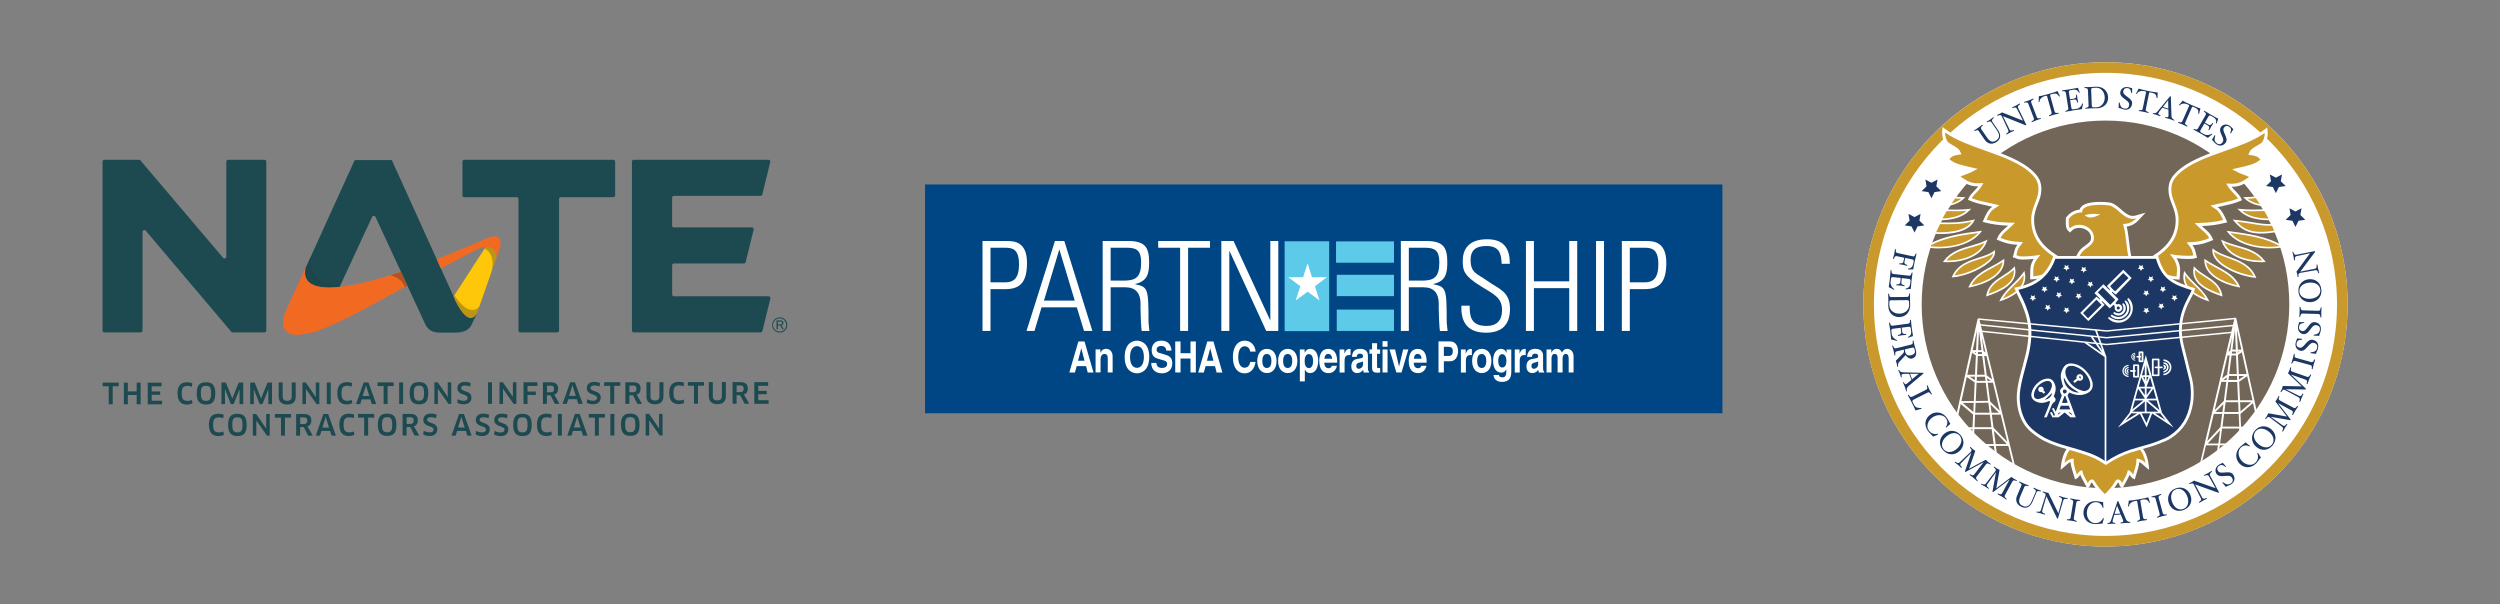 <?xml version="1.0" encoding="UTF-8"?>
<svg xmlns="http://www.w3.org/2000/svg" xmlns:xlink="http://www.w3.org/1999/xlink" viewBox="0 0 476.71 115.19">
  <rect x="0" y="0" width="476.71" height="115.19" fill="#808080" stroke="none"/>
  <defs>
    <style>
      .cls-1 {
        fill: none;
      }

      .cls-2 {
        clip-path: url(#clippath);
      }

      .cls-3 {
        fill: #004685;
      }

      .cls-4 {
        fill: #f26a22;
      }

      .cls-5, .cls-6 {
        fill: #fff;
      }

      .cls-7 {
        fill: #ffc70a;
      }

      .cls-8, .cls-9 {
        fill: #c9992c;
      }

      .cls-10 {
        fill: #231f20;
      }

      .cls-11 {
        fill: #1d4a50;
      }

      .cls-12, .cls-13 {
        fill: #1c3764;
      }

      .cls-14 {
        fill: #726658;
      }

      .cls-15 {
        fill: #5ccae8;
      }

      .cls-16 {
        opacity: .1;
      }

      .cls-16, .cls-17 {
        mix-blend-mode: multiply;
      }

      .cls-18 {
        clip-path: url(#clippath-1);
      }

      .cls-19 {
        clip-path: url(#clippath-3);
      }

      .cls-20 {
        clip-path: url(#clippath-2);
      }

      .cls-21 {
        clip-path: url(#clippath-7);
      }

      .cls-22 {
        clip-path: url(#clippath-8);
      }

      .cls-23 {
        clip-path: url(#clippath-6);
      }

      .cls-24 {
        clip-path: url(#clippath-9);
      }

      .cls-25 {
        clip-path: url(#clippath-13);
      }

      .cls-26 {
        clip-path: url(#clippath-12);
      }

      .cls-27 {
        clip-path: url(#clippath-10);
      }

      .cls-28 {
        clip-path: url(#clippath-11);
      }

      .cls-13, .cls-9, .cls-6 {
        fill-rule: evenodd;
      }

      .cls-29 {
        isolation: isolate;
      }

      .cls-17 {
        opacity: .3;
      }
    </style>
    <clipPath id="clippath">
      <polygon class="cls-1" points="0 115.19 474.35 114.6 476.71 .59 .59 0 0 115.19"></polygon>
    </clipPath>
    <clipPath id="clippath-1">
      <rect class="cls-1" x="19.56" y="30.47" width="130.57" height="52.68"></rect>
    </clipPath>
    <clipPath id="clippath-2">
      <rect class="cls-1" x="92.4" y="47.04" width="2.31" height="4.9"></rect>
    </clipPath>
    <clipPath id="clippath-3">
      <rect class="cls-1" x="92.4" y="47.04" width="2.31" height="4.9"></rect>
    </clipPath>
    <clipPath id="clippath-4">
      <path class="cls-1" d="m91.04,59.51h.04-.04Z"></path>
    </clipPath>
    <clipPath id="clippath-6">
      <rect class="cls-1" x="86.49" y="56.3" width="4.92" height="4.31"></rect>
    </clipPath>
    <clipPath id="clippath-7">
      <rect class="cls-1" x="86.49" y="56.3" width="4.92" height="4.31"></rect>
    </clipPath>
    <clipPath id="clippath-8">
      <rect class="cls-1" x="58.15" y="48.79" width="6.77" height="6.02"></rect>
    </clipPath>
    <clipPath id="clippath-9">
      <rect class="cls-1" x="58.15" y="48.79" width="6.77" height="6.02"></rect>
    </clipPath>
    <clipPath id="clippath-10">
      <rect class="cls-1" x="74.44" y="51.81" width="3.25" height="2.94"></rect>
    </clipPath>
    <clipPath id="clippath-11">
      <rect class="cls-1" x="74.44" y="51.81" width="3.25" height="2.94"></rect>
    </clipPath>
    <clipPath id="clippath-12">
      <rect class="cls-1" x="355.31" y="11.86" width="92.34" height="92.35"></rect>
    </clipPath>
    <clipPath id="clippath-13">
      <rect class="cls-1" x="176.39" y="35.18" width="152.05" height="43.62"></rect>
    </clipPath>
  </defs>
  <g class="cls-29">
    <g id="Layer_1" data-name="Layer 1">
      <g class="cls-2">
        <g class="cls-18">
          <path class="cls-11" d="m19.89,30.47h6.63c.1,0,.19.04.26.12l15.77,18.58c.2.24.6.1.6-.22v-18.14c0-.19.15-.34.34-.34h6.95c.19,0,.34.15.34.34v32.23c0,.19-.15.34-.34.34h-6.08c-.1,0-.19-.04-.26-.12l-16.32-19.28c-.2-.24-.6-.1-.6.22v18.84c0,.19-.15.34-.34.34h-6.95c-.19,0-.34-.15-.34-.34V30.81c0-.19.15-.34.34-.34"></path>
          <path class="cls-11" d="m120.81,30.47h25.74c.22,0,.38.21.33.42l-1.52,6.2c-.04.15-.17.26-.33.26h-16.53c-.19,0-.34.15-.34.34v5.33c0,.19.15.34.34.34h14.88c.22,0,.38.21.33.42l-1.52,6.2c-.04.15-.17.26-.33.26h-13.35c-.19,0-.34.15-.34.34v5.58c0,.19.15.34.34.34h18.06c.22,0,.38.21.33.42l-1.52,6.2c-.04.15-.17.26-.33.26h-24.21c-.19,0-.34-.15-.34-.34V30.81c0-.19.15-.34.34-.34"></path>
          <path class="cls-11" d="m98.54,37.6h-10.02c-.19,0-.34-.15-.34-.34v-6.45c0-.19.15-.34.34-.34h28.44c.19,0,.34.15.34.34v6.45c0,.19-.15.34-.34.34h-10.02c-.19,0-.34.15-.34.34v25.1c0,.19-.15.34-.34.34h-7.06c-.19,0-.34-.15-.34-.34v-25.1c0-.19-.15-.34-.34-.34"></path>
          <path class="cls-11" d="m90.9,59.76s-.02.04-.04.06c-.05.08-.11.17-.17.25-.06.07-.11.14-.18.2-.06.05-.12.1-.18.15-.06.04-.12.08-.18.11-.06.03-.12.05-.18.06-.06.02-.12.02-.18.03-.06,0-.12,0-.18-.01-.06-.01-.12-.02-.18-.04-.06-.02-.13-.05-.19-.08-.06-.03-.12-.07-.18-.1-.06-.04-.12-.08-.18-.13-.06-.05-.12-.1-.18-.15-.06-.06-.12-.11-.17-.17-.06-.06-.12-.12-.17-.19-.06-.07-.11-.13-.17-.2-.06-.07-.11-.14-.16-.21-.05-.07-.11-.15-.16-.22-.05-.08-.1-.15-.15-.23-.05-.08-.1-.16-.15-.23-.05-.08-.09-.16-.14-.23-.05-.08-.09-.15-.13-.23-.04-.08-.08-.15-.12-.23-.04-.07-.08-.15-.11-.22-.04-.07-.07-.14-.11-.21,0-.02-.02-.04-.03-.06-.14-.31-.28-.61-.42-.92l-11.8-26.04h-7.07l-9.38,20.62c-.67,3.4,2.56,4.02,6.48,3.62l6.23-13.42c.12-.26.5-.26.62,0,0,0,4.88,10.52,4.88,10.51,0,0,1.24,2.66,1.23,2.66l3.4,7.33c.48,1.02,1.41,1.59,2.65,1.58h3.22c.41,0,.83-.05,1.23-.16.35-.09.69-.23.98-.44.33-.23.57-.56.75-.91.2-.39.37-.8.56-1.19.08-.17.16-.34.24-.51.06-.14.11-.29.19-.42"></path>
          <path class="cls-4" d="m58.24,51.07s-3.67,8.08-3.68,8.09c-.47,1.04-.92,2.49-.33,3.57.84,1.55,3.09,1.13,4.47.85,1.88-.38,3.57-1.1,5.29-1.91,1.84-.87,3.67-1.74,5.46-2.72l8.22-4.49-1.23-2.66s-19.83,7.24-18.21-.74"></path>
          <path class="cls-7" d="m90.9,59.76c.13-.29.24-.55.32-.77.06-.18.13-.39.22-.64.95-2.74,3.27-9.37,3.27-9.37,0,0-.13-2.06-2.08-1.93l-6.13,9.47c.14.31.28.61.42.92.8,1.63,2.59,4.65,3.99,2.33"></path>
          <g class="cls-17">
            <g class="cls-20">
              <g class="cls-19">
                <path class="cls-10" d="m92.64,47.04l-.24.36s2.29.9,1.28,4.54l1.03-2.96s-.13-2.06-2.07-1.94"></path>
              </g>
            </g>
          </g>
          <g class="cls-17">
            <g class="cls-23">
              <g class="cls-21">
                <path class="cls-10" d="m87.01,57.64c.04.07.07.15.11.22.04.08.08.15.12.23.04.08.09.16.13.23.04.08.09.16.14.23.05.08.1.16.14.23.05.08.1.16.15.23.05.08.1.15.16.23.05.07.11.15.16.22.05.07.11.14.17.21.06.07.11.13.17.2.06.06.11.12.18.18.06.05.12.11.18.16.06.05.12.09.18.14.06.04.12.08.18.11.06.03.12.06.18.08.06.02.12.04.19.05.06.01.12.02.19.02.06,0,.12,0,.18-.02.06-.01.12-.03.18-.05.06-.03.12-.06.18-.09.06-.04.12-.09.18-.14.06-.06.12-.12.18-.19.06-.08.12-.15.18-.24.03-.04.05-.08.08-.13.15-.33.27-.63.36-.87,0-.02.01-.03.02-.05.02-.07.04-.13.07-.2.02-.05.03-.1.05-.14,0-.02.01-.03.02-.05-2.2,2.3-4.77-2.16-4.77-2.16,0,0-.14.22-.14.22.14.31.28.61.42.92.03.07.07.14.1.21"></path>
              </g>
            </g>
          </g>
          <g class="cls-16">
            <g class="cls-22">
              <g class="cls-24">
                <path class="cls-10" d="m58.23,51.09c-.03.14-.05.26-.06.39,0,.04,0,.08-.01.12,0,.09-.01.18-.01.27,0,.04,0,.08,0,.12,0,.09,0,.17.01.25,0,.03,0,.06,0,.1h0c0,.06.02.11.03.16,0,0,0,0,0,.01,0,.05.02.09.03.14.03.14.08.26.13.39.02.06.05.11.08.17.03.05.06.11.1.16.01.02.03.04.04.06.88,1.23,3,1.52,5.47,1.34.22-.02.43-.04.65-.06t0,0l.21-.44c-.79.13-5.9.27-5.64-5.48l-1.05,2.3Z"></path>
              </g>
            </g>
          </g>
          <g class="cls-17">
            <g class="cls-27">
              <g class="cls-28">
                <path class="cls-10" d="m76.45,51.81l-.06.02c-.2.07-.92.33-1.95.66.33.08,2.3.6,2.72,2.26l.38-.2c.09-.05.15-.08.15-.08l-1.23-2.66Z"></path>
              </g>
            </g>
          </g>
          <path class="cls-4" d="m92.95,45.4s-.04.02-.1.04c-.8.34-6.46,2.77-9.58,3.97h0s.8,1.76.8,1.76c3.13-1.65,6.19-3.27,6.7-3.54,3.73-1.89,3.94,1.35,3.94,1.35,2.35-5.59-1.75-3.58-1.75-3.58"></path>
          <path class="cls-11" d="m39.83,80.98c0-.7.15-1.22.45-1.57.3-.35.77-.52,1.42-.52.17,0,.34.02.52.05.18.04.32.08.44.13l-.08.67c-.11-.04-.23-.08-.38-.11-.15-.03-.3-.04-.46-.04-.2,0-.37.02-.51.07-.14.05-.25.12-.34.23-.09.11-.15.25-.19.43-.04.18-.06.4-.06.67s.02.52.06.71c.04.19.1.34.2.45.09.11.21.19.35.24.14.05.31.07.52.07.16,0,.31-.02.45-.05s.27-.08.38-.13l.09.64c-.14.07-.29.12-.47.17s-.36.07-.54.07c-.62,0-1.08-.18-1.38-.53-.3-.35-.45-.9-.45-1.65m3.65.04c0-.37.03-.69.1-.96.07-.27.17-.49.31-.66.14-.17.33-.3.55-.38s.49-.12.81-.12.58.04.81.12.4.21.55.38c.14.17.24.39.31.66.07.27.1.59.1.96s-.03.7-.1.97c-.07.27-.17.49-.31.66-.14.17-.32.3-.55.38-.22.08-.49.12-.81.12s-.58-.04-.8-.13c-.22-.09-.41-.21-.55-.39-.14-.17-.25-.4-.32-.67-.07-.27-.1-.59-.1-.96m.8,0c0,.29.02.52.05.71.03.18.09.33.17.44.08.11.18.18.3.23.12.04.27.07.45.07s.32-.02.45-.07c.12-.05.22-.12.3-.23.08-.11.13-.26.17-.44.03-.18.05-.42.05-.7s-.02-.52-.05-.71c-.03-.19-.09-.33-.17-.44-.08-.11-.18-.18-.3-.22-.12-.04-.28-.06-.46-.06s-.33.02-.45.06c-.12.04-.22.12-.3.23-.08.11-.13.25-.17.44-.04.18-.05.42-.05.7m3.92,2.06v-4.12h.65l1.65,2.41.25.37h.01s-.01-.45-.01-.45v-2.33h.67v4.12h-.53l-1.76-2.51-.25-.37h-.01s0,.45,0,.45v2.44h-.67Zm4.2-3.43l.02-.7h3.05l.02.7h-1.16v3.43h-.76v-3.43h-1.16Zm4.06,3.43v-4.12h1.46c.49,0,.85.1,1.09.3.24.2.35.51.35.93,0,.3-.06.55-.19.74s-.31.32-.56.37l1.02,1.78h-.89l-.82-1.63h-.7v1.63h-.76Zm.76-2.21h.68c.24,0,.4-.05.51-.14.1-.1.16-.27.16-.51,0-.23-.05-.39-.15-.48-.1-.09-.26-.14-.49-.14h-.7v1.28Zm2.98,2.21l1.46-4.12h.91l1.48,4.12h-.85l-.27-.89h-1.65l-.28.89h-.8Zm1.27-1.53h1.26l-.5-1.61-.12-.43h-.02l-.13.43-.5,1.61Zm3.23-.57c0-.7.15-1.22.45-1.57.3-.35.77-.52,1.42-.52.17,0,.34.02.52.05.18.04.32.08.44.13l-.08.67c-.11-.04-.23-.08-.38-.11s-.3-.04-.46-.04c-.2,0-.37.02-.51.07-.14.05-.25.12-.34.23-.09.11-.15.25-.19.43-.04.18-.06.4-.06.67s.02.52.06.71c.04.19.11.34.2.45.09.11.21.19.35.24.14.05.31.07.52.07.16,0,.31-.02.45-.05s.26-.08.38-.13l.09.64c-.14.07-.3.12-.48.17-.18.05-.36.07-.54.07-.62,0-1.08-.18-1.38-.53-.3-.35-.45-.9-.45-1.65m3.55-1.33l.02-.7h3.05l.02.7h-1.16v3.43h-.76v-3.43h-1.16Zm3.78,1.36c0-.37.03-.69.1-.96.07-.27.17-.49.31-.66.14-.17.33-.3.55-.38.22-.08.49-.12.81-.12s.58.04.81.12c.22.08.4.21.55.38.14.17.25.39.31.66.07.27.1.59.1.96s-.03.7-.1.97c-.07.27-.17.49-.31.66-.14.17-.32.3-.55.38-.22.08-.49.12-.81.12s-.58-.04-.8-.13c-.22-.09-.41-.21-.55-.39-.14-.17-.25-.4-.32-.67-.07-.27-.1-.59-.1-.96m.8,0c0,.29.02.52.05.71.03.18.09.33.17.44s.18.18.3.23c.13.04.28.07.45.07s.32-.02.45-.07c.12-.05.22-.12.3-.23.08-.11.13-.26.17-.44.03-.18.05-.42.05-.7s-.02-.52-.05-.71c-.03-.19-.09-.33-.17-.44-.08-.11-.18-.18-.3-.22-.12-.04-.28-.06-.45-.06s-.33.02-.45.06c-.12.04-.22.12-.3.23-.08.11-.13.25-.17.44-.03.18-.05.42-.05.7m3.92,2.06v-4.12h1.46c.49,0,.85.1,1.09.3.24.2.35.51.35.93,0,.3-.06.55-.19.74-.13.19-.31.32-.56.37l1.02,1.78h-.89l-.82-1.63h-.7v1.63h-.76Zm.76-2.21h.68c.23,0,.4-.05.51-.14.1-.1.16-.27.16-.51,0-.23-.05-.39-.15-.48-.1-.09-.26-.14-.49-.14h-.7v1.28Zm3.17,1.98l.1-.68c.17.1.35.18.54.23.18.05.38.08.59.08.26,0,.44-.05.57-.15.12-.1.18-.24.18-.41,0-.13-.05-.23-.15-.31s-.22-.14-.36-.2c-.15-.06-.3-.12-.47-.17-.17-.06-.33-.13-.47-.22-.14-.09-.26-.21-.36-.35-.1-.14-.15-.33-.15-.56,0-.17.03-.33.08-.47.06-.15.14-.27.26-.39.12-.11.27-.2.44-.26.18-.06.39-.1.64-.1.21,0,.41.02.6.06.2.04.37.09.52.16l-.1.65c-.17-.06-.33-.1-.5-.13-.16-.03-.33-.04-.49-.04-.14,0-.26.01-.35.04-.1.03-.17.06-.23.11-.06.05-.1.1-.12.15-.02.06-.03.12-.03.18,0,.12.05.22.15.3.1.07.22.14.36.2.15.06.3.11.47.17.17.06.33.13.47.22.14.09.26.21.36.35.1.14.14.33.14.57,0,.4-.13.71-.38.94-.26.23-.62.35-1.08.35-.24,0-.46-.03-.67-.08-.21-.06-.4-.13-.57-.23m5.4.23l1.46-4.12h.91l1.48,4.12h-.85l-.27-.89h-1.65l-.28.89h-.8Zm1.27-1.53h1.25l-.5-1.61-.12-.43h-.02l-.13.43-.5,1.61Zm3.33,1.3l.1-.68c.17.1.35.18.54.23.18.05.38.08.59.08.26,0,.45-.05.57-.15.12-.1.18-.24.18-.41,0-.13-.05-.23-.14-.31s-.22-.14-.36-.2c-.15-.06-.3-.12-.47-.17-.17-.06-.33-.13-.47-.22-.14-.09-.26-.21-.36-.35-.1-.14-.14-.33-.14-.56,0-.17.03-.33.08-.47.06-.15.14-.27.26-.39.12-.11.26-.2.44-.26s.39-.1.64-.1c.21,0,.4.02.6.06.19.04.37.09.52.16l-.1.65c-.17-.06-.33-.1-.5-.13-.16-.03-.33-.04-.49-.04-.14,0-.26.01-.35.04-.1.03-.17.06-.23.11-.06.05-.1.1-.12.15-.02.06-.03.12-.03.18,0,.12.05.22.14.3.1.07.22.14.36.2.15.06.3.11.47.17.17.06.33.13.47.22.14.09.26.21.36.35.1.14.14.33.14.57,0,.4-.13.71-.38.94-.26.23-.62.35-1.08.35-.24,0-.46-.03-.67-.08-.21-.06-.4-.13-.57-.23m3.52,0l.11-.68c.17.1.35.18.54.23.18.05.38.08.59.08.26,0,.44-.05.57-.15.12-.1.18-.24.18-.41,0-.13-.05-.23-.15-.31-.1-.08-.22-.14-.36-.2-.15-.06-.3-.12-.47-.17-.17-.06-.33-.13-.47-.22s-.26-.21-.36-.35c-.1-.14-.14-.33-.14-.56,0-.17.03-.33.08-.47.05-.15.14-.27.26-.39.12-.11.26-.2.44-.26.18-.06.39-.1.64-.1.21,0,.4.02.6.06s.37.09.52.16l-.1.65c-.17-.06-.33-.1-.5-.13-.16-.03-.33-.04-.49-.04-.14,0-.26.01-.35.04-.09.03-.17.06-.23.11-.06.05-.1.1-.12.15-.02.06-.04.12-.04.18,0,.12.05.22.15.3.1.07.22.14.36.2.15.06.3.11.48.17.17.06.33.13.47.22.14.09.26.21.36.35.1.14.15.33.15.57,0,.4-.13.71-.38.94-.26.23-.62.35-1.08.35-.24,0-.46-.03-.67-.08-.21-.06-.4-.13-.57-.23m3.62-1.83c0-.37.03-.69.1-.96.07-.27.17-.49.31-.66.14-.17.33-.3.55-.38.22-.08.49-.12.81-.12s.59.04.81.12c.22.08.4.21.55.38.14.17.25.39.31.66.07.27.1.59.1.96s-.03.7-.1.97c-.07.27-.17.49-.31.66-.14.17-.32.3-.55.38-.22.08-.49.12-.81.12s-.58-.04-.8-.13c-.22-.09-.41-.21-.55-.39-.14-.17-.25-.4-.32-.67-.07-.27-.1-.59-.1-.96m.8,0c0,.29.02.52.05.71.04.18.09.33.17.44.08.11.18.18.3.23.12.04.28.07.45.07s.33-.02.45-.07c.12-.05.22-.12.3-.23.08-.11.13-.26.17-.44.04-.18.05-.42.05-.7s-.02-.52-.05-.71c-.03-.19-.09-.33-.17-.44-.08-.11-.18-.18-.3-.22-.12-.04-.28-.06-.46-.06s-.32.02-.45.06c-.12.04-.22.12-.3.23-.08.11-.13.25-.17.44-.03.18-.05.42-.05.7m3.74-.04c0-.7.15-1.22.45-1.57.3-.35.77-.52,1.42-.52.17,0,.34.02.52.05.18.04.32.08.44.13l-.08.67c-.11-.04-.23-.08-.38-.11-.15-.03-.3-.04-.46-.04-.2,0-.37.02-.51.07-.14.05-.25.12-.34.23-.09.11-.15.25-.19.43-.04.18-.06.4-.06.67s.02.52.06.71c.04.19.11.34.2.45.09.11.21.19.35.24.14.05.31.07.51.07.16,0,.31-.02.45-.05s.27-.08.38-.13l.09.64c-.14.07-.29.12-.47.17-.18.05-.36.07-.54.07-.62,0-1.08-.18-1.38-.53-.3-.35-.45-.9-.45-1.65m3.99-2.03h.76v4.12h-.76v-4.12Zm1.79,4.12l1.46-4.12h.91l1.48,4.12h-.85l-.27-.89h-1.65l-.27.89h-.8Zm1.27-1.53h1.26l-.5-1.61-.12-.43h-.02l-.13.43-.5,1.61Zm2.82-1.9l.02-.7h3.05l.02.7h-1.16v3.43h-.76v-3.43h-1.16Zm4.13-.7h.76v4.12h-.76v-4.12Zm2.01,2.06c0-.37.03-.69.1-.96.07-.27.17-.49.32-.66.14-.17.33-.3.55-.38.22-.08.49-.12.81-.12s.58.04.81.12.4.21.55.38c.14.17.25.39.31.66.07.27.1.59.1.96s-.03.7-.1.97c-.07.27-.17.49-.31.66-.14.17-.32.3-.55.38-.22.08-.49.12-.81.12s-.58-.04-.8-.13c-.22-.09-.41-.21-.55-.39-.14-.17-.25-.4-.32-.67-.07-.27-.1-.59-.1-.96m.8,0c0,.29.02.52.05.71.04.18.09.33.17.44.08.11.18.18.3.23.12.04.28.07.45.07s.32-.02.45-.07c.12-.05.22-.12.3-.23.08-.11.13-.26.17-.44.03-.18.05-.42.05-.7s-.02-.52-.05-.71c-.03-.19-.09-.33-.17-.44s-.18-.18-.3-.22c-.12-.04-.28-.06-.46-.06s-.32.02-.45.06c-.12.04-.22.12-.3.23-.08.11-.13.25-.17.44-.03.18-.05.42-.05.7m3.92,2.06v-4.12h.65l1.65,2.41.25.37h.01s-.01-.45-.01-.45v-2.33h.67v4.12h-.53l-1.76-2.51-.25-.37h-.01s0,.45,0,.45v2.44h-.67Z"></path>
          <path class="cls-11" d="m19.56,73.66l.02-.7h3.05l.02.7h-1.16v3.43h-.76v-3.43h-1.16Zm4.06,3.43v-4.12h.76v1.66h1.68v-1.66h.76v4.12h-.76v-1.77h-1.68v1.77h-.76Zm4.55,0v-4.12h2.64v.7s-1.88,0-1.88,0v.97h1.61v.64h-1.61v1.14h1.98l-.02.68h-2.72Zm5.67-2.1c0-.7.15-1.22.45-1.57.3-.35.77-.53,1.42-.53.17,0,.34.02.52.05.18.03.32.08.44.13l-.08.67c-.11-.04-.23-.08-.38-.11-.15-.03-.3-.05-.46-.05-.2,0-.37.02-.51.07-.14.05-.25.12-.34.23-.09.11-.15.25-.19.43-.04.18-.06.4-.06.67s.02.52.06.71c.04.19.1.34.2.45.09.11.21.19.35.24.14.05.32.07.52.07.16,0,.31-.02.45-.05s.26-.08.38-.13l.09.64c-.14.07-.29.12-.47.17-.18.04-.36.07-.54.07-.62,0-1.08-.18-1.38-.53s-.45-.9-.45-1.65m3.65.04c0-.37.03-.69.1-.96.07-.27.17-.49.31-.66.14-.17.33-.3.55-.38.22-.08.49-.12.81-.12s.58.04.81.12c.22.08.41.21.55.38.14.17.24.39.31.66.07.27.1.59.1.96s-.03.7-.1.97c-.07.27-.17.49-.31.66-.14.17-.32.3-.55.38-.22.08-.49.12-.81.12s-.58-.04-.8-.13c-.22-.09-.41-.22-.55-.39-.14-.17-.25-.4-.32-.67-.07-.27-.1-.59-.1-.96m.8,0c0,.29.02.52.05.71.03.18.09.33.17.44.08.11.18.18.3.23.12.05.28.07.45.07s.32-.02.45-.07c.12-.04.22-.12.3-.23.08-.11.13-.26.17-.44s.05-.42.05-.7-.02-.52-.05-.71c-.03-.19-.09-.33-.17-.44-.08-.1-.18-.18-.3-.22-.12-.04-.28-.06-.46-.06s-.33.02-.45.06c-.12.04-.22.12-.3.22-.08.11-.13.25-.17.44-.04.18-.05.42-.05.71m3.92,2.06v-4.12h.85l1.06,2.63.16.41h.02l.15-.41,1.07-2.63h.85v4.12h-.7v-2.83s0,0,0,0l-.16.42-.97,2.41h-.52l-.96-2.41-.16-.42h-.01s0,.45,0,.45v2.38h-.67Zm5.49,0v-4.12h.85l1.06,2.63.16.41h.02l.15-.41,1.07-2.63h.85v4.12h-.7v-2.83s0,0,0,0l-.16.42-.97,2.41h-.51l-.96-2.41-.16-.42h-.01s0,.45,0,.45v2.38h-.67Zm5.43-1.48v-2.65h.76v2.64c0,.3.07.52.21.65s.36.21.66.21.51-.07.65-.21c.14-.14.21-.36.21-.65v-2.64h.76v2.65c0,.53-.14.92-.41,1.18-.27.25-.67.38-1.21.38s-.93-.13-1.21-.38c-.28-.25-.42-.65-.42-1.18m4.53,1.48v-4.12h.65l1.65,2.41.25.37h.01s-.01-.45-.01-.45v-2.33h.67v4.12h-.53l-1.76-2.51-.25-.37h-.01s0,.45,0,.45v2.44h-.67Zm4.64-4.12h.76v4.12h-.76v-4.12Zm2.01,2.03c0-.7.15-1.22.45-1.57.3-.35.77-.53,1.41-.53.17,0,.34.02.52.05.18.03.32.08.44.13l-.08.67c-.11-.04-.23-.08-.38-.11-.14-.03-.3-.05-.46-.05-.2,0-.37.02-.51.07-.14.05-.25.12-.34.23-.09.11-.15.25-.19.43-.04.18-.06.4-.06.67s.02.52.06.71c.04.19.11.34.2.45.09.11.21.19.35.24.14.05.32.07.52.07.16,0,.31-.02.45-.05s.26-.08.38-.13l.09.64c-.14.07-.29.12-.47.17-.18.04-.36.07-.54.07-.62,0-1.08-.18-1.38-.53-.3-.35-.45-.9-.45-1.65m3.56,2.1l1.46-4.12h.91l1.48,4.12h-.85l-.27-.89h-1.65l-.27.89h-.8Zm1.27-1.53h1.26l-.5-1.61-.12-.43h-.02l-.13.43-.5,1.61Zm2.82-1.9l.02-.7h3.05l.02.7h-1.16v3.43h-.76v-3.43h-1.16Zm4.13-.7h.76v4.12h-.76v-4.12Zm2.01,2.06c0-.37.03-.69.1-.96.07-.27.17-.49.31-.66.14-.17.33-.3.55-.38.22-.08.49-.12.81-.12s.58.04.81.12c.22.08.4.21.55.38.14.17.25.39.31.66.07.27.1.59.1.96s-.03.7-.1.97c-.06.27-.17.49-.31.66-.14.17-.32.3-.55.38-.22.08-.49.12-.81.12s-.58-.04-.8-.13c-.22-.09-.41-.22-.55-.39-.14-.17-.25-.4-.32-.67-.07-.27-.1-.59-.1-.96m.8,0c0,.29.02.52.05.71.03.18.09.33.17.44.08.11.18.18.3.23.12.05.27.07.45.07s.33-.02.45-.07c.12-.04.22-.12.3-.23.08-.11.13-.26.17-.44.03-.18.05-.42.05-.7s-.02-.52-.05-.71c-.03-.19-.09-.33-.17-.44-.08-.1-.18-.18-.3-.22-.12-.04-.28-.06-.46-.06s-.33.02-.45.06c-.12.04-.22.12-.3.22-.08.11-.13.25-.17.44-.04.18-.05.42-.05.71m3.92,2.06v-4.12h.65l1.65,2.41.25.37h.01s-.01-.45-.01-.45v-2.33h.67v4.12h-.53l-1.76-2.51-.25-.37h-.01s0,.45,0,.45v2.44h-.67Zm4.36-.23l.1-.68c.17.1.35.18.54.23.18.05.38.08.59.08.26,0,.44-.05.57-.15.12-.1.18-.24.18-.42,0-.13-.05-.23-.14-.31-.1-.08-.22-.14-.36-.2-.15-.06-.3-.12-.47-.17-.17-.06-.33-.13-.47-.22-.14-.09-.26-.21-.36-.35-.1-.14-.15-.33-.15-.56,0-.17.03-.33.08-.47s.14-.28.26-.39c.12-.11.26-.2.44-.26.18-.07.39-.1.64-.1.21,0,.4.02.6.06.2.04.37.09.52.16l-.1.65c-.17-.06-.33-.1-.5-.13-.16-.03-.33-.05-.49-.05-.14,0-.26.01-.35.04-.09.03-.17.06-.23.11-.06.04-.1.1-.12.15-.02.06-.04.12-.04.18,0,.12.05.22.15.3.1.07.22.14.36.2.15.06.3.11.48.17.17.06.33.13.47.22.14.09.26.21.36.35.1.14.15.33.15.57,0,.4-.13.71-.38.94-.26.23-.62.35-1.08.35-.24,0-.46-.03-.67-.08-.21-.05-.4-.13-.57-.23m5.86-3.89h.76v4.12h-.76v-4.12Zm2.19,4.12v-4.12h.65l1.65,2.41.25.37h0s0-.45,0-.45v-2.33h.67v4.12h-.53l-1.76-2.51-.25-.37h-.01s0,.45,0,.45v2.44h-.67Zm4.58,0v-4.12h2.63l.02.7h-1.89v1.06h1.58v.67h-1.58v1.7h-.76Zm3.7,0v-4.12h1.46c.49,0,.85.1,1.09.3.24.2.35.51.35.93,0,.3-.06.55-.19.74-.13.19-.31.32-.56.37l1.02,1.78h-.89l-.82-1.63h-.7v1.63h-.76Zm.76-2.21h.68c.24,0,.4-.05.51-.14.1-.1.16-.27.16-.51,0-.23-.05-.39-.15-.48-.1-.09-.26-.14-.49-.14h-.7v1.27Zm2.98,2.21l1.46-4.12h.91l1.48,4.12h-.85l-.27-.89h-1.65l-.27.89h-.8Zm1.27-1.53h1.25l-.5-1.61-.12-.43h-.02l-.13.43-.5,1.61Zm3.33,1.3l.1-.68c.17.1.35.18.54.23.18.05.38.08.59.08.26,0,.45-.05.57-.15.12-.1.18-.24.18-.42,0-.13-.05-.23-.15-.31-.1-.08-.22-.14-.36-.2-.15-.06-.3-.12-.47-.17-.17-.06-.33-.13-.47-.22-.14-.09-.26-.21-.36-.35-.1-.14-.15-.33-.15-.56,0-.17.03-.33.08-.47.06-.15.14-.28.26-.39.12-.11.26-.2.44-.26.18-.07.39-.1.64-.1.21,0,.4.02.6.06.19.04.37.09.52.16l-.1.65c-.17-.06-.33-.1-.5-.13-.16-.03-.33-.05-.49-.05-.14,0-.26.01-.35.04-.1.03-.17.06-.23.11-.06.04-.1.1-.12.15-.02.06-.04.12-.04.18,0,.12.05.22.15.3.1.07.22.14.36.2.15.06.3.11.47.17.17.06.33.13.47.22.14.09.26.21.36.35.1.14.14.33.14.57,0,.4-.13.71-.38.94-.26.23-.62.35-1.08.35-.24,0-.46-.03-.67-.08-.21-.05-.4-.13-.57-.23m3.34-3.2l.02-.7h3.05l.02.7h-1.16v3.43h-.76v-3.43h-1.16Zm4.06,3.43v-4.12h1.46c.49,0,.85.1,1.09.3.24.2.35.51.35.93,0,.3-.06.55-.19.74-.13.19-.31.32-.56.37l1.02,1.78h-.89l-.82-1.63h-.7v1.63h-.76Zm.76-2.21h.68c.24,0,.4-.05.51-.14.1-.1.16-.27.16-.51,0-.23-.05-.39-.15-.48-.1-.09-.26-.14-.49-.14h-.7v1.27Zm3.26.73v-2.65h.76v2.64c0,.3.07.52.21.65.14.14.36.21.66.21s.51-.07.65-.21.2-.36.2-.65v-2.64h.76v2.65c0,.53-.14.92-.41,1.18-.27.25-.67.38-1.21.38s-.93-.13-1.21-.38c-.28-.25-.42-.65-.42-1.18m4.35-.62c0-.7.15-1.22.45-1.57.3-.35.77-.53,1.42-.53.17,0,.34.02.52.05.18.03.32.08.44.13l-.08.67c-.11-.04-.23-.08-.38-.11-.15-.03-.3-.05-.46-.05-.2,0-.37.02-.51.07-.14.05-.25.12-.34.23-.09.11-.15.25-.19.43-.04.18-.06.4-.06.67s.02.52.06.71c.04.19.1.34.2.45.09.11.21.19.35.24.14.05.31.07.51.07.16,0,.31-.02.45-.05s.26-.08.38-.13l.09.64c-.14.07-.29.12-.48.17-.18.04-.36.07-.54.07-.62,0-1.08-.18-1.38-.53s-.45-.9-.45-1.65m3.55-1.33l.02-.7h3.05l.02.7h-1.16v3.43h-.76v-3.43h-1.16Zm4,1.95v-2.65h.76v2.64c0,.3.07.52.21.65.14.14.36.21.66.21s.51-.07.65-.21.21-.36.21-.65v-2.64h.76v2.65c0,.53-.14.92-.41,1.18-.27.25-.68.38-1.21.38s-.93-.13-1.21-.38c-.28-.25-.42-.65-.42-1.18m4.53,1.48v-4.12h1.46c.49,0,.85.1,1.09.3.24.2.35.51.35.93,0,.3-.06.55-.19.74s-.32.32-.56.37l1.02,1.78h-.89l-.82-1.63h-.7v1.63h-.76Zm.76-2.21h.68c.23,0,.4-.05.51-.14.1-.1.16-.27.16-.51,0-.23-.05-.39-.15-.48-.1-.09-.26-.14-.49-.14h-.7v1.27Zm3.38,2.21v-4.12h2.64v.7s-1.88,0-1.88,0v.97h1.61v.64h-1.61v1.14h1.98l-.02.68h-2.72Z"></path>
          <path class="cls-11" d="m148.68,60.51c.8,0,1.45.65,1.45,1.46s-.65,1.45-1.45,1.45-1.44-.65-1.44-1.45.65-1.46,1.44-1.46m0,2.72c.68,0,1.24-.57,1.24-1.26s-.56-1.26-1.24-1.26-1.27.55-1.27,1.26.57,1.26,1.27,1.26m.36-1.17l.41.71h-.29l-.37-.7h-.46v.7h-.26v-1.68h.71c.45,0,.61.2.61.5,0,.22-.13.41-.35.47m-.25-.74h-.46v.55h.5c.21,0,.31-.12.31-.28,0-.18-.1-.28-.35-.28"></path>
        </g>
        <g class="cls-26">
          <path class="cls-14" d="m436.67,58.04c0,19.42-15.74,35.16-35.16,35.16s-35.16-15.74-35.16-35.16,15.74-35.16,35.16-35.16,35.16,15.74,35.16,35.16"></path>
          <path class="cls-5" d="m384.03,88.85c-.08,0-.16-.06-.18-.14l-.9-3.68h-2.37s.17,1.34.17,1.34c.01.1-.06.19-.16.21-.11.01-.19-.06-.21-.16l-.18-1.38h-1.5c-.1,0-.19-.08-.19-.18s.08-.18.19-.18h1.45s-.37-2.85-.37-2.85h-3.3l-.04.95c0,.1-.1.18-.19.18-.1,0-.18-.09-.18-.19l.04-.93h-.81c-.1,0-.19-.08-.19-.18s.08-.18.19-.18h.83l.11-2.43s0,0,0,0l-2.36-2.01-.51,2.29c-.02.1-.12.16-.22.14-.1-.02-.16-.12-.14-.22l.57-2.58s0-.01,0-.02l3.5-15.76c.02-.1.12-.16.22-.14.07.02.13.08.14.15l6.75,27.76c.02.1-.04.2-.14.22-.02,0-.03,0-.04,0Zm-3.82-6.71l.33,2.53h2.12s-2.45-2.53-2.45-2.53Zm-.08-.61l2.63,2.72-1.26-5.18h-1.69l.32,2.46Zm-3.62-.07h3.23l-.31-2.39h-2.81l-.11,2.39Zm3.25-2.76h1.4l-1.6-1.57.2,1.57Zm-3.12,0h2.75l-.25-1.91-2.42.03-.09,1.88Zm-2.37-1.85l2.01,1.71.08-1.74-2.09.02Zm5.21-.31l1.84,1.8-1.3-5.36h-1l.46,3.55Zm-4.45-4.66l-1.02,4.61,2.37-.03.16-3.54-1.51-1.04Zm1.87,1.11l-.16,3.47,2.35-.03-.44-3.44h-1.75Zm2.07-.37h.62l-.69-.53.07.53Zm-2.05,0h1.68l-.1-.79-1.54.02-.03.76Zm-1.31-.79l.94.65.03-.65h-.97Zm3.23-.25l1.03.78-1.09-4.47h-.42s.48,3.69.48,3.69Zm-1.87-.12h1.48l-.46-3.58h-.85s-.16,3.58-.16,3.58Zm-1.85,0h1.48l.17-3.68-.72-.51-.93,4.2Zm3.19-3.95h.08l-.09-.08v.08Zm-1.16,0h.79s-.05-.37-.05-.37h-.72s-.02.37-.02.37Zm-.64-.37l.28.2v-.2s-.28,0-.28,0Zm1.72-.23l.38.31-.73-2.99.35,2.68Zm-1.05-.14h.66s-.48-3.74-.48-3.74l-.17,3.74Zm-1.03,0h.66s.17-3.72.17-3.72l-.83,3.72Zm43.58,21.62s-.03,0-.04,0c-.1-.02-.16-.12-.14-.22l.81-3.41s0-.04.01-.06l2.88-12.09s0-.02,0-.03l1.19-4.99s0-.04.01-.06l1.62-6.8c.02-.08.09-.14.18-.14h0c.09,0,.16.06.18.14l1.34,6.05s0,.02.01.03c0,.02,0,.04,0,.06l2.12,9.57s0,0,0,.01c0,.02.01.04.01.06l.47,2.13c.02.1-.04.2-.14.22-.11.02-.2-.04-.22-.14l-.41-1.86-2.35,2.03s-.03.02-.04.03l.11,2.44h.44c.1,0,.18.08.18.18s-.08.18-.18.18h-.43l.02.5c0,.1-.07.19-.18.19-.1,0-.19-.07-.19-.18l-.02-.52h-3.26l-.37,2.85h.98c.1,0,.18.08.18.18s-.08.18-.18.18h-1.03l-.16,1.22c-.01.1-.1.17-.21.16-.1-.01-.17-.11-.16-.21l.15-1.17h-2.26l-.79,3.3c-.02.08-.1.14-.18.14Zm1.24-3.81h2.03l.32-2.51-2.35,2.51Zm1.16-5.65l-1.24,5.19,2.51-2.68.33-2.51h-1.6Zm1.66,2.42h3.2l-.11-2.42h-2.78l-.31,2.42Zm.36-2.79h2.71l-.08-1.87h-2.39l-.24,1.87Zm-1.69,0h1.32l.19-1.5-1.51,1.5Zm4.69-1.87l.08,1.76,2.03-1.76h-2.11Zm-3.57-3.88l-1.28,5.38,1.75-1.74.47-3.63h-.93Zm3.55,3.51h2.39l-1.02-4.58-1.53,1.06.16,3.53Zm-2.7,0h2.32l-.15-3.48h-1.72s-.45,3.48-.45,3.48Zm.5-3.87h1.66s-.03-.76-.03-.76h-1.52l-.1.76Zm-.96,0h.59s.06-.49.06-.49l-.65.49Zm2.95-.75l.03.67.96-.67h-.99Zm-2.15-3.92l-1.05,4.39.96-.73.47-3.66h-.39Zm2.13,3.55h1.5l-.92-4.16-.74.51.16,3.64Zm-1.83,0h1.46l-.16-3.55h-.84l-.46,3.55Zm.51-3.92h.78l-.02-.37h-.72l-.05.37Zm-.44,0h.07v-.06s-.07.06-.07.06Zm1.58-.37v.2s.3-.2.3-.2h-.3Zm-1.09-2.82l-.68,2.87.35-.29.33-2.58Zm1.08,2.45h.68l-.84-3.8.17,3.8Zm-1.02,0h.65l-.17-3.76-.49,3.76Z"></path>
          <path class="cls-5" d="m447.65,58.04c0,25.5-20.67,46.17-46.17,46.17s-46.17-20.67-46.17-46.17,20.67-46.17,46.17-46.17,46.17,20.67,46.17,46.17m-11.12,0c0-19.36-15.69-35.05-35.05-35.05s-35.05,15.69-35.05,35.05,15.69,35.05,35.05,35.05,35.05-15.69,35.05-35.05"></path>
          <path class="cls-8" d="m401.48,104.22c-6.23,0-12.28-1.22-17.97-3.63-5.5-2.33-10.44-5.65-14.68-9.89-4.24-4.24-7.57-9.18-9.9-14.68-2.41-5.69-3.63-11.74-3.63-17.97s1.22-12.28,3.63-17.97c2.33-5.5,5.66-10.44,9.9-14.68,4.24-4.24,9.18-7.57,14.68-9.9,5.69-2.41,11.74-3.63,17.97-3.63s12.28,1.22,17.97,3.63c5.5,2.33,10.44,5.65,14.68,9.9,4.24,4.24,7.57,9.18,9.89,14.68,2.41,5.69,3.63,11.74,3.63,17.97s-1.22,12.28-3.63,17.97c-2.32,5.5-5.65,10.44-9.89,14.68-4.24,4.24-9.18,7.57-14.68,9.89-5.69,2.41-11.74,3.63-17.97,3.63m0-90.33c-24.35,0-44.15,19.81-44.15,44.15s19.81,44.15,44.15,44.15,44.15-19.81,44.15-44.15-19.81-44.15-44.15-44.15"></path>
          <path class="cls-8" d="m408.03,85.29c-.88-.83-1.92-1.38-2.95-1.91-1.22.18-2.46.05-3.71-.05-1.24.09-2.49.23-3.7.05-1.03.53-2.07,1.08-2.95,1.91-.88.83-1.33,2.34-1.46,3.67.63-.49,1.09-1.13,1.84-1.22-.03,1.01.5,2.29.76,3.25.46-.24.5-.73.95-.97.19.85.91,1.9,1.29,2.65.33-.22.23-.68.56-.9.07-.05.14-.09.22-.09.13,0,.23.15.31.28.61,1,1.35,1.88,2.18,2.62.83-.74,1.57-1.62,2.19-2.62.08-.13.17-.27.31-.28.08,0,.15.04.22.09.33.22.23.68.56.9.38-.75,1.09-1.81,1.29-2.65.46.24.5.73.95.97.26-.96.79-2.24.76-3.25.75.09,1.21.73,1.84,1.22-.13-1.33-.58-2.84-1.46-3.67"></path>
          <path class="cls-5" d="m401.37,94.96l-.18-.16c-.86-.76-1.61-1.67-2.24-2.68-.04-.07-.08-.12-.1-.14,0,.01-.02.03-.04.04-.08.06-.12.15-.17.31-.07.19-.15.43-.39.59l-.26.17-.14-.28c-.11-.22-.24-.46-.39-.71-.28-.5-.6-1.06-.79-1.58-.04.05-.07.1-.11.15-.14.2-.29.43-.58.58l-.31.16-.09-.33c-.07-.25-.16-.53-.25-.82-.22-.69-.46-1.46-.51-2.16-.32.13-.59.38-.9.66-.16.14-.32.29-.49.43l-.51.4.06-.64c.08-.79.38-2.74,1.54-3.85.92-.87,1.98-1.42,3.01-1.96l.08-.04h.09c1.05.17,2.16.08,3.23,0l.42-.03.46.03c1.07.08,2.18.17,3.23.02h.09s.08.03.08.03c.98.51,2.09,1.08,3.01,1.96,1.16,1.1,1.47,3.06,1.54,3.85l.06.64-.51-.4c-.17-.14-.34-.28-.49-.43-.31-.28-.58-.53-.9-.66-.05.7-.29,1.47-.51,2.16-.09.29-.18.56-.25.82l-.09.33-.31-.16c-.29-.15-.45-.38-.58-.58-.04-.05-.07-.1-.11-.15-.19.52-.51,1.07-.79,1.57-.15.25-.28.5-.39.72l-.14.28-.26-.17c-.24-.16-.32-.4-.39-.59-.06-.16-.09-.25-.17-.31-.02-.01-.06-.04-.08-.04.02.01-.04.12-.06.15-.63,1.02-1.38,1.92-2.24,2.68l-.18.16Zm-2.5-3.55h.02c.29.01.45.27.53.41.55.9,1.21,1.7,1.95,2.39.74-.69,1.4-1.49,1.95-2.39.09-.14.25-.4.54-.41.17,0,.3.08.38.14.24.16.32.39.39.58.06-.1.12-.21.18-.32.34-.6.73-1.29.86-1.85l.08-.35.32.17c.29.15.44.38.58.58.03.05.07.1.1.15.04-.14.08-.27.13-.42.24-.77.52-1.64.5-2.33v-.32s.31.04.31.04c.59.07,1.02.43,1.43.8-.22-1.2-.67-2.21-1.27-2.78-.84-.8-1.84-1.32-2.81-1.82-1.09.15-2.19.06-3.26-.02l-.41-.03-.37.03c-1.07.08-2.18.17-3.26.02-.97.5-1.97,1.03-2.81,1.82-.6.57-1.05,1.57-1.27,2.78.41-.37.84-.73,1.43-.8l.32-.04v.32c-.04.69.24,1.57.48,2.33.04.14.09.28.13.42.03-.04.07-.09.1-.14.13-.2.29-.43.58-.58l.32-.16.08.35c.13.56.52,1.25.86,1.86.06.11.12.21.18.31.07-.19.15-.42.39-.58.08-.05.2-.14.37-.14Z"></path>
          <path class="cls-8" d="m381.55,57.21c1.08-2.08,3.11-3.28,4.4-5.17.61,2.71-2.08,4.41-4.4,5.17"></path>
          <path class="cls-5" d="m381.22,57.49l.18-.35c.62-1.2,1.55-2.11,2.45-2.99.69-.68,1.4-1.38,1.96-2.19l.21-.31.08.36c.76,3.37-3.26,4.95-4.51,5.36l-.38.12Zm4.63-5.03c-.53.71-1.16,1.32-1.77,1.92-.79.77-1.6,1.57-2.18,2.54,1.4-.52,4.25-1.9,3.96-4.46Z"></path>
          <path class="cls-8" d="m384.09,51.11c-1.65,1.79-4.63,2.33-5.16,5.19,2.46-.87,5.76-2.24,5.16-5.19"></path>
          <path class="cls-5" d="m378.72,56.54l.05-.28c.35-1.92,1.78-2.83,3.16-3.71.72-.46,1.47-.94,2.04-1.55l.21-.23.06.31c.67,3.27-3.33,4.69-5.26,5.37l-.26.09Zm5.26-5.09c-.56.53-1.22.96-1.87,1.37-1.31.83-2.55,1.62-2.95,3.22,2.71-.99,5.1-2.25,4.83-4.59Z"></path>
          <path class="cls-8" d="m380.26,48c-2.09,1.65-6.19,1.22-7.85,4.73,3.28-.29,8.07-2.8,7.85-4.73"></path>
          <path class="cls-5" d="m372.14,52.91l.12-.26c1.08-2.29,3.19-2.95,5.06-3.54,1.08-.34,2.09-.66,2.83-1.24l.23-.18.03.29c.05.45-.13.93-.54,1.44-1.31,1.61-4.79,3.23-7.45,3.46l-.28.03Zm7.94-4.59c-.75.5-1.68.79-2.67,1.1-1.81.57-3.68,1.16-4.73,3.11,2.51-.32,5.74-1.85,6.94-3.31.26-.32.41-.62.46-.89Z"></path>
          <path class="cls-8" d="m377.59,44.22c-3.55.45-6.92,1.01-9.48,2.4-.06.16-.11.32-.17.48,4,.51,7.9-.65,9.65-2.88"></path>
          <path class="cls-5" d="m369.82,47.38c-.62,0-1.26-.04-1.9-.12l-.2-.03.06-.19c.05-.15.1-.3.16-.45l.02-.06.07-.07c2.67-1.45,6.18-1.99,9.54-2.42l.39-.05-.24.31c-1.5,1.92-4.54,3.06-7.9,3.06Zm-1.66-.42c3.7.42,7.25-.58,9.04-2.53-3.18.42-6.45.96-8.96,2.3-.03.08-.06.16-.08.23Z"></path>
          <path class="cls-8" d="m382.03,49.65c-2.26,1.55-5.29,2.36-6.42,4.97,3.09-.6,6.43-2.26,6.42-4.97"></path>
          <path class="cls-5" d="m375.34,54.84l.12-.28c.83-1.9,2.64-2.88,4.4-3.82.71-.38,1.43-.77,2.08-1.22l.25-.17v.31c.01,2.85-3.52,4.54-6.55,5.13l-.3.06Zm6.52-4.87c-.59.38-1.23.72-1.84,1.06-1.69.91-3.29,1.77-4.12,3.38,2.71-.59,5.72-2.06,5.96-4.43Z"></path>
          <path class="cls-8" d="m378.71,46c-2.57,1.29-5.96,1.18-7.92,3.81,3.23.2,6.93-1.03,7.92-3.81"></path>
          <path class="cls-5" d="m371.46,50c-.23,0-.46,0-.68-.02l-.3-.02.18-.24c1.33-1.78,3.29-2.34,5.18-2.88.95-.27,1.93-.55,2.8-.98l.36-.18-.14.38c-.98,2.76-4.4,3.94-7.41,3.94Zm-.35-.33c2.84.1,6.15-.91,7.29-3.34-.79.35-1.64.59-2.47.83-1.75.5-3.56,1.02-4.82,2.52Z"></path>
          <path class="cls-8" d="m374.39,37.75c-.56,0-1.11-.04-1.66-.1-.33.46-.65.92-.96,1.4,1-.21,1.91-.62,2.62-1.3"></path>
          <path class="cls-5" d="m371.42,39.29l.21-.33c.31-.47.63-.94.96-1.4l.05-.08h.09c.61.07,1.15.1,1.65.11h.4s-.29.28-.29.28c-.69.66-1.6,1.11-2.7,1.34l-.38.08Zm1.39-1.46c-.23.32-.46.65-.67.97.71-.19,1.33-.49,1.84-.89-.36-.01-.74-.04-1.16-.08Z"></path>
          <path class="cls-8" d="m375.46,39.99c-1.42.16-2.88.14-4.35.09-.35.57-.67,1.15-.99,1.74,2.11-.04,4.05-.51,5.33-1.84"></path>
          <path class="cls-5" d="m369.85,42l.13-.24c.32-.61.66-1.2.99-1.75l.05-.08h.1c1.31.05,2.85.08,4.32-.09l.45-.05-.31.32c-1.17,1.21-3,1.84-5.45,1.89h-.27Zm1.35-1.75c-.27.45-.54.92-.8,1.41,1.99-.07,3.53-.56,4.6-1.46-1.31.11-2.64.09-3.8.05Z"></path>
          <path class="cls-8" d="m376.29,42.06c-2.62.59-4.41.54-6.46.5l-.89,1.85s5.89.54,7.35-2.35"></path>
          <path class="cls-5" d="m370.09,44.62c-.65,0-1.1-.04-1.16-.04l-.23-.02,1.03-2.15h.26c2,.04,3.73.08,6.27-.5l.33-.08-.15.31c-1.1,2.18-4.52,2.49-6.34,2.49Zm-.9-.35c1.05.05,5.32.15,6.77-1.97-2.38.5-4.06.47-5.98.43h-.05s-.74,1.54-.74,1.54Z"></path>
          <path class="cls-8" d="m428.13,37.75c.84.8,1.93,1.22,3.14,1.39-.34-.52-.69-1.03-1.05-1.53-.69.08-1.39.14-2.09.14"></path>
          <path class="cls-5" d="m431.6,39.35l-.35-.05c-1.34-.19-2.43-.67-3.23-1.43l-.29-.28h.4c.64,0,1.32-.06,2.07-.15h.09s.06.07.06.07c.36.49.71,1.01,1.06,1.54l.19.3Zm-3.04-1.44c.63.5,1.43.84,2.37,1.01-.26-.39-.52-.77-.79-1.14-.56.07-1.09.11-1.59.12Z"></path>
          <path class="cls-8" d="m431.73,49.81c-1.96-2.63-5.35-2.53-7.92-3.81.99,2.79,4.69,4.01,7.92,3.81"></path>
          <path class="cls-5" d="m431.06,50c-3.01,0-6.42-1.18-7.41-3.94l-.14-.38.36.18c.86.43,1.85.71,2.8.98,1.9.54,3.86,1.1,5.18,2.88l.18.24-.3.02c-.22.01-.45.02-.68.02Zm-6.94-3.67c1.14,2.44,4.45,3.44,7.29,3.34-1.26-1.5-3.07-2.02-4.82-2.52-.83-.24-1.68-.48-2.47-.83Z"></path>
          <path class="cls-8" d="m435.1,47.04s-.02-.06-.03-.09c-2.61-1.64-6.32-2.24-10.14-2.73,1.82,2.32,6.03,3.47,10.17,2.82"></path>
          <path class="cls-5" d="m432.77,47.38c-3.38,0-6.47-1.14-7.97-3.06l-.24-.31.39.05c3.69.47,7.52,1.07,10.21,2.75l.05.03.11.32-.19.03c-.79.12-1.58.18-2.35.18Zm-7.45-2.95c1.84,2,5.59,3,9.4,2.5-2.51-1.47-5.99-2.05-9.4-2.5Z"></path>
          <path class="cls-8" d="m429.99,52.81c-1.58-3.54-5.9-3.44-7.96-5.14-.24,2.57,4.69,4.78,7.96,5.14"></path>
          <path class="cls-5" d="m430.25,53l-.28-.03c-3.47-.38-8.35-2.65-8.1-5.32l.03-.31.24.2c.72.6,1.75.97,2.83,1.37,1.94.71,4.13,1.51,5.17,3.83l.11.26Zm-8.06-5.01c.17,2.24,4.42,4.19,7.53,4.62-1.02-2-2.97-2.71-4.86-3.4-.99-.36-1.93-.71-2.67-1.22Z"></path>
          <path class="cls-8" d="m420.97,57.21c-1.08-2.08-3.11-3.28-4.4-5.17-.61,2.71,2.08,4.41,4.4,5.17"></path>
          <path class="cls-5" d="m421.3,57.49l-.38-.12c-1.25-.4-5.27-1.99-4.51-5.36l.08-.36.21.31c.56.82,1.27,1.51,1.96,2.19.9.88,1.83,1.8,2.45,2.99l.18.35Zm-4.63-5.03c-.29,2.57,2.56,3.95,3.96,4.46-.59-.98-1.4-1.77-2.18-2.54-.61-.6-1.24-1.22-1.77-1.92Z"></path>
          <path class="cls-8" d="m420.49,49.65c0,2.71,3.33,4.37,6.42,4.97-1.14-2.61-4.17-3.42-6.42-4.97"></path>
          <path class="cls-5" d="m427.18,54.84l-.3-.06c-3.03-.58-6.56-2.28-6.55-5.13v-.31s.25.17.25.17c.65.45,1.38.84,2.08,1.22,1.75.94,3.57,1.92,4.4,3.82l.12.28Zm-6.52-4.87c.24,2.37,3.25,3.85,5.96,4.43-.83-1.61-2.43-2.47-4.12-3.38-.62-.33-1.25-.67-1.84-1.06Z"></path>
          <path class="cls-8" d="m427.06,39.99c1.37,1.42,3.5,1.86,5.79,1.84-.32-.6-.65-1.19-1-1.76-1.61.07-3.23.1-4.79-.08"></path>
          <path class="cls-5" d="m432.67,41.99c-2.62,0-4.5-.62-5.73-1.89l-.31-.32.45.05c1.62.18,3.31.13,4.77.08h.1s.05.08.05.08c.33.55.67,1.15,1,1.77l.12.24h-.27c-.06,0-.12,0-.18,0Zm-5.15-1.79c1.15.97,2.81,1.46,5.06,1.47-.27-.5-.54-.98-.82-1.43-1.3.05-2.79.09-4.25-.03Z"></path>
          <path class="cls-8" d="m418.43,51.11c-.61,2.95,2.7,4.32,5.16,5.19-.52-2.86-3.51-3.39-5.16-5.19"></path>
          <path class="cls-5" d="m423.8,56.54l-.26-.09c-1.93-.68-5.93-2.1-5.26-5.37l.06-.31.21.23c.57.61,1.31,1.09,2.04,1.55,1.38.88,2.81,1.79,3.16,3.71l.05.28Zm-5.26-5.09c-.27,2.35,2.11,3.61,4.83,4.59-.41-1.6-1.65-2.39-2.95-3.22-.65-.41-1.32-.84-1.87-1.37Z"></path>
          <path class="cls-8" d="m433.86,44.13c-.06-.16-.44-1.25-.61-1.24-2.44.05-3.58-.47-7.14-.82,1.82,2.18,3.77,2.69,7.75,2.07"></path>
          <path class="cls-5" d="m431.14,44.54c-2.32,0-3.78-.72-5.15-2.37l-.25-.3.39.04c1.51.15,2.57.33,3.51.48,1.24.21,2.23.37,3.62.34h0c.15,0,.31.11.75,1.31l.08.22-.19.03c-1.04.16-1.95.25-2.75.25Zm-4.64-2.27c1.66,1.83,3.54,2.27,7.14,1.73-.26-.7-.39-.9-.43-.95-1.4.02-2.39-.14-3.63-.34-.84-.14-1.79-.3-3.08-.44Z"></path>
          <path class="cls-8" d="m392.92,49.47c-2.66-1.56-5.33-3.68-5.31-7.55,0-1.23.37-2.17.72-3.08.28-.73.55-1.42.63-2.24.18-1.82-.54-2.73-1.29-3.5-2.08-2.14-5.62-3.39-9.03-4.61-2.92-1.04-5.93-2.1-8-3.73-.12.9.07,1.82.53,2.47.14.19.61.48,1.03.72.59.35,1.1.65,1.26.97l.15.31-.34.05c-1,.15-1.5.44-1.89,1.13.92.99,2.41,1.33,3.99,1.69l.94.22-.61.32c-.28.14-.61.26-.93.38-.53.19-1.09.39-1.42.72.3.17.57.34.83.52.82.54,1.6,1.05,3.06,1.01h.48s-.25.39-.25.39c-.17.28-.46.57-.76.88-.43.45-.92.95-1.1,1.43,1.04.46,2.02.68,3.14.92.4.09.81.18,1.25.28l.57.13-.48.32c-.8.53-1.23,1.53-1.65,2.5,1.52.4,2.85.58,4.53.63l.61.02-.44.42c-.22.21-.42.38-.61.55-.61.54-1.07.94-1.44,1.79,1.25.5,1.94.78,3.66.88l.49.03-.3.38c-.4.5-.48.85-.61,1.39-.05.2-.1.42-.17.67.53.13.57.34,1.52.34.76,0,1.56-.05,2.15-.13l.61-.08-.37.49c-.8,1.27-.6,2.05-.64,3.53,1.02-.02,2-.32,2.8-.57"></path>
          <path class="cls-5" d="m387.12,53.3v-.29c.01-.28.01-.53.01-.77,0-1.04,0-1.79.66-2.87-.59.08-1.38.12-2.13.12-.69,0-.96-.11-1.21-.22-.11-.04-.21-.09-.37-.13l-.28-.07.08-.28c.07-.24.12-.44.17-.63.13-.56.23-.95.64-1.48-1.73-.1-2.48-.4-3.7-.89l-.26-.11.11-.26c.39-.91.88-1.34,1.51-1.89.18-.16.37-.32.56-.5-1.67-.06-3.03-.25-4.54-.64l-.31-.08.13-.3c.43-.99.87-2.01,1.71-2.59-.42-.1-.81-.18-1.19-.27-1.14-.25-2.13-.46-3.2-.94l-.24-.11.09-.25c.2-.54.71-1.06,1.16-1.52.28-.29.54-.56.7-.8-1.53.05-2.36-.52-3.17-1.06-.26-.17-.52-.34-.82-.51l-.33-.18.27-.26c.38-.37.95-.58,1.51-.78.29-.1.59-.21.84-.33l-.2-.05c-1.62-.37-3.16-.72-4.13-1.77l-.14-.15.1-.18c.42-.75.98-1.1,2.05-1.27-.14-.24-.62-.53-1.13-.82-.58-.34-.96-.58-1.12-.8-.49-.7-.7-1.67-.58-2.66l.06-.49.38.3c2.03,1.59,5.01,2.65,7.9,3.68,3.47,1.23,7.03,2.49,9.16,4.68.76.78,1.56,1.78,1.36,3.72-.08.86-.36,1.57-.65,2.31-.34.89-.7,1.81-.71,2.98-.02,3.76,2.61,5.8,5.18,7.31l-.28.48c-2.71-1.59-5.47-3.75-5.45-7.79,0-1.28.38-2.25.74-3.18.28-.71.54-1.38.62-2.17.17-1.7-.48-2.52-1.21-3.28-2.04-2.1-5.54-3.34-8.92-4.54-2.76-.98-5.59-1.99-7.66-3.46,0,.67.18,1.31.51,1.78.1.15.61.44.94.64.63.37,1.18.69,1.37,1.09l.31.65-.71.11c-.83.12-1.25.34-1.58.82.87.81,2.25,1.13,3.7,1.46l1.68.39-1.29.66c-.3.15-.63.27-.96.39-.36.13-.73.26-1.02.43.17.1.33.21.49.31.82.54,1.53.98,2.9.96l.99-.03-.53.84c-.19.3-.49.61-.8.93-.34.35-.71.73-.92,1.1.92.38,1.81.57,2.83.79.4.09.81.18,1.26.28l1.19.28-1.02.68c-.66.43-1.06,1.25-1.42,2.08,1.37.34,2.6.5,4.16.54l1.27.04-.92.88c-.22.21-.43.39-.62.56-.53.46-.92.81-1.24,1.43,1.06.42,1.75.66,3.3.75l1.02.06-.63.8c-.36.45-.43.76-.55,1.28-.03.14-.07.27-.1.42.06.02.12.05.18.07.22.09.42.17,1,.17.74,0,1.53-.05,2.11-.13l1.28-.18-.78,1.03c-.59.94-.59,1.59-.58,2.58,0,.16,0,.32,0,.49.88-.06,1.74-.33,2.44-.54l.16.53c-.81.25-1.82.56-2.88.58h-.29Z"></path>
          <path class="cls-9" d="m412.51,52.45c.79.25,1.78.55,2.8.57.08-1.52.34-2.18-.54-3.71l-.37-.49.61.08c.58.08,1.39.13,2.15.13.94,0,.88-.02,1.41-.15-.08-.25-.13-.47-.17-.67-.13-.54-.21-.89-.61-1.39l-.3-.38.49-.03c1.72-.1,2.41-.38,3.66-.88-.36-.85-.82-1.25-1.44-1.79-.19-.17-.4-.35-.61-.55l-.44-.42.61-.02c1.68-.05,3.02-.24,4.53-.63-.42-.97-.85-1.97-1.65-2.5l-.49-.32.57-.14c.44-.11.85-.2,1.25-.28,1.13-.24,2.11-.46,3.14-.92-.18-.48-.67-.98-1.1-1.43-.3-.31-.58-.61-.76-.88l-.25-.4h.47c1.46.05,2.23-.46,3.06-1,.26-.17.54-.35.84-.52-.33-.33-.88-.52-1.42-.72-.32-.11-.65-.23-.93-.38l-.61-.32.94-.22c1.58-.36,3.07-.7,3.99-1.69-.39-.69-.89-.98-1.89-1.13l-.34-.05.15-.31c.16-.33.67-.63,1.26-.97.42-.25.9-.53,1.03-.72.45-.65.64-1.56.53-2.47-2.07,1.63-5.08,2.7-8,3.73-3.42,1.21-6.95,2.46-9.03,4.61-.75.77-1.47,1.68-1.29,3.5.08.82.35,1.51.63,2.24.35.91.72,1.85.72,3.08.02,3.87-2.66,5.99-5.31,7.55"></path>
          <path class="cls-5" d="m415.58,53.3h-.27c-1.06-.02-2.07-.33-2.88-.58l.16-.53c.71.22,1.57.49,2.46.54.01-.16.02-.31.03-.45.08-1.02.13-1.64-.55-2.83l-.76-.99,1.28.18c.57.08,1.36.13,2.11.13.71,0,.81-.01,1.07-.07-.04-.13-.06-.26-.09-.37-.13-.55-.21-.86-.56-1.31l-.63-.8,1.02-.06c1.55-.09,2.24-.33,3.3-.75-.32-.62-.72-.97-1.25-1.43-.2-.17-.4-.35-.62-.56l-.92-.88,1.27-.04c1.56-.05,2.79-.21,4.16-.54-.36-.83-.76-1.64-1.42-2.08l-1.02-.67,1.19-.28c.44-.11.86-.2,1.26-.28.97-.21,1.89-.41,2.83-.79-.21-.36-.58-.74-.91-1.08-.33-.34-.62-.64-.81-.94l-.53-.84,1,.03c1.37.02,2.08-.43,2.89-.96.16-.1.32-.21.49-.31-.29-.17-.65-.3-1.01-.43-.34-.12-.67-.24-.96-.39l-1.29-.66,1.68-.39c1.45-.33,2.83-.65,3.7-1.46-.32-.48-.75-.69-1.58-.82l-.71-.1.31-.65c.2-.41.74-.72,1.37-1.09.34-.2.84-.5.95-.64.33-.47.51-1.11.51-1.78-2.08,1.48-4.91,2.49-7.65,3.46-3.39,1.2-6.89,2.44-8.93,4.54-.73.75-1.38,1.57-1.21,3.28.08.78.34,1.46.62,2.17.36.94.74,1.91.74,3.18.02,4.04-2.74,6.21-5.45,7.79l-.28-.48c2.57-1.51,5.2-3.55,5.18-7.31,0-1.17-.36-2.09-.7-2.98-.29-.75-.57-1.46-.65-2.32-.19-1.94.6-2.94,1.36-3.72,2.13-2.19,5.69-3.45,9.14-4.67,2.9-1.03,5.89-2.09,7.92-3.69l.38-.3.06.49c.13.99-.08,1.96-.58,2.66-.16.23-.55.46-1.12.8-.49.28-.99.58-1.13.82,1.07.17,1.63.51,2.05,1.27l.1.18-.14.15c-.98,1.05-2.51,1.4-4.13,1.77l-.2.05c.25.12.54.22.82.33.58.21,1.16.42,1.54.79l.27.26-.33.18c-.29.16-.56.33-.82.5-.81.53-1.66,1.09-3.17,1.06.16.24.42.51.69.79.47.49.97,1.01,1.17,1.54l.09.24-.24.11c-1.08.48-2.11.7-3.2.94-.38.08-.77.17-1.19.27.85.59,1.3,1.65,1.71,2.59l.13.3-.31.08c-1.5.39-2.87.58-4.54.64.2.19.39.35.56.5.63.55,1.12.98,1.51,1.89l.11.26-.26.11c-1.23.49-1.97.79-3.7.89.41.53.5.92.63,1.46.05.22.1.42.17.65l.08.28-.48.12c-.37.09-.46.11-1.28.11-.75,0-1.55-.05-2.14-.13.76,1.34.7,2.06.62,3.14-.02.22-.04.45-.05.71v.27Z"></path>
          <path class="cls-8" d="m395.85,49.34s.05,0,.07,0c.14-.2.24-.4.34-.6.15-.29.3-.59.57-.9.29-.32.63-.57.97-.81.63-.45,1.17-.84,1.19-1.61.01-.55-.19-1.05-.58-1.46-.49-.51-1.23-.81-1.97-.81-.62,0-1.17.22-1.55.61l-.19.19-.19-.19c-.35-.36-.34-.98-.32-1.58,0-.15,0-.3,0-.44v-.1s.06-.08.06-.08c.49-.58,1.21-1.25,2.53-1.32.03-.21.11-.41.26-.58.63-.72,2.22-.88,3.44-.88.57,0,1.16.04,1.66.1.81.11,1.49.7,2.14,1.27.73.64,1.48,1.3,2.42,1.3h0c.21,0,.42-.03.64-.09l.91-.26-.65.69c-.44.47-1.16,1.09-2.43,1.18.29,1,.43,2.15.56,3.28.12,1.08.25,2.2.53,3.14"></path>
          <path class="cls-5" d="m396.07,49.62h-.15s-.03-.31-.03-.31l-.18-.13c.13-.18.21-.35.32-.57.15-.29.31-.62.62-.96.31-.35.68-.62,1.01-.85.59-.43,1.05-.76,1.07-1.39.01-.47-.16-.91-.5-1.26-.8-.82-2.4-.96-3.13-.2l-.39.4-.39-.4c-.43-.44-.42-1.12-.4-1.78,0-.17,0-.31,0-.43v-.2s.12-.16.12-.16c.49-.59,1.22-1.27,2.51-1.41.05-.18.15-.35.28-.5.56-.65,1.79-.97,3.65-.97.57,0,1.17.04,1.69.1.9.12,1.61.74,2.29,1.34.69.61,1.4,1.23,2.23,1.23.18,0,.37-.03.56-.08l1.88-.54-1.33,1.43c-.43.46-1.11,1.06-2.28,1.23.24.94.36,1.99.48,3,.12,1.07.25,2.18.52,3.1l-.53.15c-.28-.97-.41-2.09-.53-3.19-.13-1.11-.26-2.25-.55-3.23l-.1-.33.34-.02c1.13-.08,1.77-.6,2.21-1.05-.22.06-.44.09-.66.09-1.04,0-1.83-.69-2.6-1.36-.62-.55-1.27-1.11-2-1.21-.5-.06-1.07-.1-1.62-.1-1.64,0-2.79.28-3.23.78-.11.13-.18.27-.19.43l-.03.23h-.23c-1.2.08-1.85.66-2.32,1.23,0,.13,0,.27,0,.41-.01.58-.02,1.14.23,1.41.43-.44,1.05-.68,1.74-.68.82,0,1.63.33,2.17.89.45.46.68,1.04.66,1.66-.03.9-.65,1.35-1.3,1.83-.32.23-.65.47-.92.77-.25.28-.4.57-.53.84-.1.19-.21.41-.36.64l-.09.12Z"></path>
          <path class="cls-5" d="m398.66,41.48c.58,0,1.18-.28,1.83-.58-.33-.09-.71-.12-1.1-.12-.66,0-1.35.1-1.86.25.37.33.74.45,1.13.45"></path>
          <path class="cls-12" d="m401.59,88.36l-.14-.08c-.22-.12-.29-.17-.38-.24-.02-.02-.04-.03-.07-.05-1.55-1.1-3.8-1.75-5.99-2.37-.6-.17-1.23-.35-1.82-.54-1.3-.41-2.81-.93-4.1-1.75-.92-.58-2.23-1.5-2.98-2.74-1.1-1.82-1.49-4.13-1.12-6.51.22-1.43.61-2.85.99-4.22.19-.71.39-1.44.56-2.15.43-1.81.83-4.46.28-6.81-.22-.94-.52-1.84-.95-2.9-.18-.44-.4-.88-.61-1.31-.22-.45-.46-.92-.65-1.39l-.1-.24.28-.06c3.56-.74,5.83-2.66,6.94-5.84l.03-.08h19.59s.04.11.04.11c.47,1.67,1.2,2.97,2.27,3.87,1.19,1,2.73,1.52,4.43,2.03l.18.06-.02.13c-.11.38-.32.82-.51,1.17l-.06.08c-.88,1.65-1.85,3.66-1.88,6.42-.02,1.63.41,3.09.76,4.5.08.31.16.64.24.95l.03.13c.19.82.39,1.67.61,2.49l.07.25c.21.79.42,1.61.5,2.49.1,1.15.08,2.17-.07,3.11-.45,2.83-1.75,4.93-3.99,6.43-.64.43-1.42.73-2.24,1.05l-.14.06c-1,.39-2.08.69-3.12.98-.71.2-1.45.41-2.16.64-1.58.52-3.07,1.25-4.54,2.24l-.13.09Z"></path>
          <path class="cls-5" d="m401.6,88.68l-.29-.16c-.24-.13-.31-.18-.41-.25l-.07-.05c-1.51-1.07-3.74-1.71-5.89-2.33-.62-.17-1.24-.35-1.84-.54-1.32-.41-2.85-.94-4.17-1.78-.94-.6-2.29-1.54-3.07-2.84-1.13-1.88-1.54-4.25-1.16-6.69.22-1.44.61-2.86.98-4.23h.29s-.27-.08-.27-.08c.19-.69.38-1.39.54-2.08.43-1.78.82-4.38.28-6.68-.22-.93-.51-1.81-.94-2.86-.17-.41-.38-.83-.58-1.24-.23-.46-.48-.96-.68-1.46l-.22-.55.6-.12c3.45-.72,5.65-2.57,6.73-5.66l.09-.27h19.99s.1.3.1.3c.47,1.68,1.18,2.9,2.18,3.74,1.15.97,2.71,1.49,4.33,1.97l.42.13-.06.36c-.1.36-.28.78-.54,1.26l-.08.11c-.9,1.69-1.8,3.6-1.83,6.26-.02,1.42.32,2.72.64,3.98l.11.45c.08.31.16.64.24.96l.03.13c.19.81.39,1.66.61,2.48l.07.25c.21.8.43,1.63.51,2.53.1,1.18.08,2.22-.07,3.18-.46,2.91-1.81,5.08-4.11,6.61-.67.45-1.45.75-2.28,1.07l-.15.06c-1.01.39-2.08.69-3.13.99-.69.19-1.45.41-2.17.64-1.56.51-3.03,1.24-4.48,2.21l-.27.18Zm-16.72-33.41c.19.46.42.92.61,1.3.23.46.44.89.62,1.33.44,1.07.74,1.98.97,2.94.57,2.41.16,5.1-.28,6.94-.17.69-.36,1.4-.55,2.1l-.02.08c-.37,1.36-.75,2.76-.97,4.17-.36,2.31.02,4.56,1.08,6.32.72,1.2,2,2.09,2.89,2.65,1.27.8,2.75,1.32,4.04,1.72.59.18,1.21.36,1.82.53,2.21.63,4.49,1.29,6.07,2.41l.06.05c.09.06.15.11.35.22,1.49-1,3-1.74,4.6-2.27.72-.24,1.49-.45,2.17-.64,1.05-.29,2.11-.59,3.1-.98l.14-.06c.81-.31,1.57-.61,2.18-1.02,2.17-1.45,3.43-3.49,3.87-6.24.15-.92.17-1.91.07-3.04-.08-.86-.29-1.66-.49-2.44l-.07-.25c-.22-.83-.42-1.68-.61-2.5l-.03-.13c-.08-.31-.16-.64-.24-.95l-.11-.45c-.33-1.29-.67-2.63-.66-4.12.03-2.79,1-4.84,1.91-6.55l.08-.11c.19-.35.33-.68.43-.95-1.66-.5-3.24-1.03-4.46-2.06-1.07-.9-1.83-2.18-2.33-3.92h-19.19c-1.16,3.21-3.47,5.14-7.06,5.91Z"></path>
          <path class="cls-5" d="m389.69,74.2c-.03-.29-.29-.49-.57-.46-.29.03-.49.29-.46.57.03.27.25.47.52.47.02,0,.04,0,.06,0,.04,0,.08-.02.12-.03l.33.34.31-.3-.33-.34c.03-.08.04-.16.03-.24m-.51.1s-.05-.02-.06-.05c0-.02.02-.05.05-.06,0,0,0,0,0,0,.03,0,.05.02.05.05,0,.03-.02.05-.05.06m9.76-1.56c-.16-.65-.47-1.22-.9-1.72-.75-.89-1.65-1.56-2.85-1.71-.77-.1-1.37.16-1.76.83-.39.67-.58,1.4-.41,2.17.1.47.25.93.38,1.41-.71.64-.74.81-.25,1.68-.39,1.03-.78,2.07-1.16,3.11l-.38-.75-.33.17.54,1.05c-.05.13-.1.26-.15.4l-.44-.86-.33.17.46.88h1.18c.41-.33.76-.62,1.15-.93.35.3.7.58,1.12.93h1c-.54-1.43-1.06-2.83-1.57-4.2.13-.2.23-.36.35-.54,1.16.57,2.22.64,3.21.24,1.05-.43,1.44-1.23,1.17-2.33m-5.61,1.83c.03-.24.18-.31.39-.29.21.02.35.13.34.36,0,.2-.22.4-.41.38-.2-.02-.35-.22-.32-.45m-.91,4.49q-.02-.46.51-.41c-.18.15-.34.27-.51.41m2.65.12c-.23-.19-.43-.35-.69-.57q.59,0,.69.57m-.35-1.12h-2.05c.1-.27.18-.47.26-.7h1.53c.09.24.17.45.27.7m-.49-1.31c-.37.14-.71.07-1.1.06.17-.47.33-.89.49-1.31.05,0,.1,0,.15,0,.15.4.3.8.47,1.24m-.73-4.75c.8,1.5,1.09,1.79,2.9,2.87-1.88-.02-3.05-1.64-2.9-2.87m3.81,2.59c-.34-.11-.69-.18-1.01-.33-.96-.45-1.69-1.16-2.18-2.1-.25-.48-.43-1-.3-1.57.12-.51.44-.8.96-.83.25-.01.51,0,.74.08,1.39.44,2.33,1.37,2.86,2.71.08.21.13.44.15.67.08.82-.39,1.32-1.23,1.36m-5.78,2.2c.47-.29.54-.71.13-1.08-.04-.04-.06-.1-.08-.15.06-.15.13-.29.18-.42.28-.79.26-1.57-.19-2.3-.33-.54-.82-.72-1.45-.62-1.27.18-2.56,1.51-2.79,2.77-.12.61.09,1.13.62,1.46.75.46,1.54.49,2.35.18.15-.06.3-.11.45-.17.06.08.14.15.13.18-.24.82-.78,2.08-1.15,2.95h.51c.26-.69.72-1.77.97-2.38.07-.16.19-.34.33-.42m-2.92-.66c-.6-.05-.87-.31-.82-.91.02-.28.1-.58.23-.84.34-.7.91-1.19,1.6-1.54.07-.04.16-.06.24-.08.39-.12.79-.22,1.12.11.34.35.26.78.12,1.18-.3.82-.87,1.43-1.65,1.81-.26.13-.55.18-.83.26m1.24.12c.44-.41.94-.87,1.43-1.33-.18.75-.7,1.22-1.43,1.33m6.67-4.89c-.35,0-.64.29-.64.64,0,.07.01.14.04.21l-.66.52.27.33.66-.52c.1.06.21.1.34.1.35,0,.64-.29.64-.64s-.29-.64-.64-.64m.07.84l-.25-.31c.04-.06.1-.1.17-.1.12,0,.21.09.21.21,0,.09-.06.17-.14.2"></path>
          <path class="cls-5" d="m406.07,78.73l3.1-11.01,3.1,11.01,2.19,2.79-4.08-2.68-1.04,2.68-1.3-2.62-4.19,2.62,2.22-2.79Zm4.88.09l1.99,1.31-.95-1.21s-.04-.06-.05-.1h-.99Zm-1.97-.32v-1.95l-2.38,1.95h2.38Zm-1.89-2.15l-.48,1.71,2.08-1.71h-1.6Zm4.68,1.87l-.53-1.87h-1.65l2.18,1.87Zm-2.45-4.15v1.29l.91-1.29h-.91Zm-.34,1.27v-1.27h-.88l.88,1.27Zm0-2.83v-.63h-.31l.31.63Zm.34-.63v.91l.35-.91h-.35Zm.57-.32l-.57-2.03v2.03h.57Zm-.92-1.9l-.54,1.9h.54v-1.9Zm-.65,2.3l-.5,1.79h1.15v-.46l-.65-1.33Zm-.61,2.16l-.54,1.91h1.79v-.09l-1.26-1.82Zm3.86,4.38l-2.26-1.94v1.94h2.26Zm-.43-2.47l-.54-1.92-1.29,1.83v.08h1.83Zm-.64-2.28l-.5-1.78-.69,1.77h0s1.19.01,1.19.01Zm-4.17,5.17l-1.03,1.29,2.22-1.39h-1.14s-.03.07-.05.1m2.04-.1l.92,1.85.72-1.85h-1.64Zm2.13-7.1h1.11c.1,0,.17-.07.17-.16v-1.35h.46c.1,0,.17-.07.17-.16s-.08-.16-.17-.16h-.46v-1.35c0-.09-.08-.16-.17-.16h-1.11c-.1,0-.17.07-.17.16v3.03c0,.09.08.16.17.16m.17-3.03h.77v1.19h-.42c-.1,0-.17.07-.17.16s.08.16.17.16h.42v1.19h-.77v-2.71Zm-3.13-.51h.25v.7c0,.09.08.16.17.16h.59c.1,0,.17-.07.17-.16v-1.72c0-.09-.08-.16-.17-.16h-.59c-.1,0-.17.07-.17.16v.7h-.25c-.1,0-.17.07-.17.16s.08.16.17.16m.84-.86v1.4h-.25v-.54c.09,0,.16-.07.16-.16s-.07-.15-.16-.16v-.54h.25Zm-2.07,3.57h.43v.93c0,.09.08.16.17.16h.82c.1,0,.17-.07.17-.16v-2.19c0-.09-.08-.16-.17-.16h-.82c-.1,0-.17.07-.17.16v.93h-.43c-.1,0-.17.07-.17.16s.08.16.17.16m.77-1.09h.47v1.86h-.47v-.77h.03c.1,0,.17-.07.17-.16s-.08-.16-.17-.16h-.03v-.77Zm-1.73,1.96c-.49-.25-.73-.74-.61-1.28.11-.49.57-.88,1.14-.91v.21c-.3.06-.57.16-.75.42-.13.18-.19.37-.18.59.02.45.33.75.93.9v.2c-.2,0-.37-.05-.53-.14m.53-1.8c-.57.12-.84.47-.74.96.07.34.39.58.74.55v-.17s-.08-.02-.11-.03c-.25-.1-.39-.27-.4-.53-.01-.24.15-.44.42-.54.03-.01.06-.02.1-.03v-.2Zm0,.61s0,0,0,0v-.23c-.28.1-.38.22-.38.42,0,.2.12.32.38.39v-.22c-.17-.15-.18-.2,0-.35m.93-1.89c-.32-.17-.47-.48-.4-.83.07-.32.37-.57.74-.59v.14c-.19.04-.37.1-.49.27-.08.12-.12.24-.12.38.02.3.21.49.61.59v.13c-.13,0-.24-.03-.35-.09m.35-1.17c-.37.08-.55.31-.48.62.05.22.26.38.48.36v-.11s-.05-.01-.07-.02c-.16-.06-.25-.18-.26-.34,0-.15.1-.28.28-.35.02,0,.04-.01.06-.02v-.13Zm0,.39s0,0,0,0v-.15c-.18.07-.25.15-.24.27,0,.13.08.21.24.25v-.15c-.11-.1-.11-.13,0-.23m6.87,2.48c-.14.64-.74,1.15-1.49,1.19v-.28c.39-.08.74-.21.98-.54.17-.24.25-.49.23-.77-.03-.59-.42-.98-1.21-1.18v-.27c.26,0,.48.07.69.18.63.33.95.97.79,1.67m-.52-.57c-.09-.44-.51-.75-.97-.71v.22s.1.03.15.04c.33.12.51.36.53.68.02.31-.19.57-.55.71-.04.02-.08.03-.13.05v.26c.74-.15,1.09-.62.97-1.25m-.47.22c0-.26-.16-.41-.49-.51v.29c.23.19.23.27,0,.45,0,0,0,0,0,0v.3c.37-.14.5-.29.49-.55"></path>
          <path class="cls-5" d="m403.02,58.12c.31.18.19.44.21.65.04.37.3.65.65.69.31.04.61-.18.76-.49.2-.43-.23-1.09-.83-.97-.25.05-.35-.02-.43-.22.19-.23.38-.47.58-.72-.19-.19-.35-.35-.51-.51-.15-.15-.29-.3-.43-.45-.14-.15-.33-.26-.33-.53.24.2.49.39.76.62,1.03-1.08,2.04-2.14,3.02-3.17-.52-.52-1.06-1.06-1.59-1.59-1.01,1.01-2.05,2.05-3.12,3.11.11.29.54.37.57.86-.49-.47-.91-.87-1.25-1.2-.59.58-1.14,1.13-1.71,1.69.3.3.63.63.96.97.06.07.09.17.13.25-.02.01-.04.02-.06.04-.22-.21-.44-.41-.63-.58-1.06,1.06-2.1,2.11-3.1,3.1.51.51,1.06,1.06,1.54,1.55,1.01-1.01,2.05-2.05,3.11-3.1-.17-.18-.38-.4-.59-.62.03-.03.06-.05.08-.08.56.38.94.96,1.49,1.37.25-.24.48-.45.69-.65m.93.31c.18,0,.28.09.3.26,0,.19-.1.29-.27.31-.18.02-.29-.07-.33-.24-.04-.17.11-.33.3-.33m.95-6.4c.31.3.67.64,1.01.96-.83.82-1.67,1.67-2.55,2.54-.38-.22-.65-.66-.97-.98.86-.86,1.7-1.7,2.52-2.52m-6.73,8.66c-.29-.31-.62-.66-.95-1.01.86-.86,1.71-1.71,2.56-2.56.32.33.67.68.97.98-.86.86-1.71,1.71-2.58,2.59m1.86-4.96c.29-.29.64-.63.95-.94.76.75,1.54,1.53,2.38,2.36-.31.32-.65.67-.94.97-.8-.8-1.59-1.59-2.39-2.39m2.43,4.47c.08-.09.15-.15.23-.24.82.53,1.64.72,2.43-.02.67-.63.68-1.42.03-2.5.06-.06.13-.13.19-.2.92.65.89,2.11.18,2.89-.92,1.02-2.39.85-3.07.07m3.42-3.4c1.1.9,1.15,2.79.06,3.89-1.25,1.24-3.1.99-3.96-.06.07-.08.15-.15.21-.22,1.35.89,2.55.88,3.43,0,.89-.88.91-1.97.03-3.41.07-.06.15-.14.22-.2m-2.41,2.82c.45.2.91.13,1.2-.18.32-.34.36-.74.18-1.16-.09-.19-.23-.38.07-.51.6.48.64,1.34.08,1.93-.57.61-1.43.62-2.01,0,.05-.07.11-.14.18-.24.11.05.2.11.3.15"></path>
          <path class="cls-6" d="m387.65,56.49l.37-.2-.07.42.3.3-.42.06-.19.38-.19-.38-.42-.06.3-.3-.07-.42.37.2Zm2.44,1.63l.07.42-.3.29.42.06.19.38.19-.38.42-.06-.3-.29.07-.42-.37.2-.37-.2Zm8.12-4.43l.07.42-.3.29.42.06.19.38.19-.38.42-.06-.3-.29.07-.42-.37.2-.37-.2Zm-2.23,2.25l.07.42-.3.3.42.06.19.38.19-.38.42-.06-.3-.3.07-.42-.37.2-.37-.2Zm.97-5.05l.07.42-.3.29.42.06.19.38.19-.38.42-.06-.3-.29.07-.42-.37.2-.37-.2Zm-7.47,3.74l.07.42-.3.29.42.06.19.38.19-.38.42-.06-.3-.29.07-.42-.37.2-.37-.2Zm2.74,1.1l.07.42-.3.29.42.06.19.38.19-.38.42-.06-.3-.29.07-.42-.37.2-.37-.2Zm-.44-3.05l.07.42-.3.29.42.06.19.38.19-.38.42-.06-.3-.29.07-.42-.37.2-.37-.2Zm2.92.43l.07.42-.3.29.42.06.19.38.19-.38.42-.06-.3-.29.07-.42-.37.2-.37-.2Zm-1.03-2.58l.07.42-.3.3.42.06.19.38.19-.38.42-.06-.3-.3.07-.42-.37.2-.37-.2Zm20.96,5.95l-.37-.2.07.42-.3.3.42.06.19.38.19-.38.42-.06-.3-.3.07-.42-.37.2Zm-2.53,1.57l-.37-.2.07.42-.3.3.42.06.19.38.19-.38.42-.06-.3-.3.07-.42-.37.2Zm-18.42.58l.07.41-.3.3.42.06.19.38.19-.38.42-.06-.3-.3.07-.41-.37.2-.37-.2Zm18.74-3.8l-.37-.2.07.42-.3.29.42.06.19.38.19-.38.42-.06-.3-.29.07-.42-.37.2Zm-3.18.74l-.37-.2.07.42-.3.29.42.06.19.38.19-.38.42-.06-.3-.29.07-.42-.37.2Zm.89-2.69l-.37-.2.07.42-.3.29.42.06.19.38.19-.38.42-.06-.3-.29.07-.42-.37.2Zm-.87,6.01l-.37-.2.07.42-.3.3.42.06.19.38.19-.38.42-.06-.3-.3.07-.42-.37.2Zm-1.01-8.16l-.37-.2.07.42-.3.3.42.06.19.38.19-.38.42-.06-.3-.3.07-.42-.37.2Z"></path>
          <path class="cls-5" d="m401.69,65.83l-24.47-2.59.03-.28,24.44,2.59,24.3-2.35.03.28-24.33,2.35Zm0-1.29l-24.47-2.49.03-.28,24.44,2.49,24.32-2.35.03.28-24.34,2.35Zm0-1.29l-24.44-2.27.03-.28,24.42,2.27,24.5-2.38.03.28-24.53,2.38Z"></path>
          <polygon class="cls-5" points="401.65 88.27 401.32 88.27 401.32 68.08 397.47 65.4 397.66 65.12 400.81 67.32 398.61 64.18 398.89 63.99 400.89 66.86 399.47 62.95 399.78 62.83 401.65 68 401.65 88.27"></polygon>
          <path class="cls-13" d="m365.07,41.39l1.15-.61-.22,1.29.94.91-1.29.19-.58,1.17-.58-1.17-1.29-.19.93-.91-.22-1.29,1.15.61Zm71.49-1.68l.22,1.29-.94.91,1.29.19.58,1.17.58-1.17,1.29-.19-.94-.91.22-1.29-1.16.61-1.15-.61Zm-69.42-5.47l.22,1.29-.93.91,1.29.19.58,1.17.58-1.17,1.29-.19-.94-.91.22-1.29-1.16.61-1.15-.61Zm65.68-.97l.22,1.29-.94.91,1.29.19.58,1.17.58-1.17,1.29-.19-.93-.91.22-1.29-1.16.61-1.15-.61Z"></path>
          <path class="cls-12" d="m380.17,22.5c-.43.38-.41.51-.23.77l1.06,1.54c.53.77.61,1.64-.24,2.23-.95.65-1.78.36-2.29-.37l-1.12-1.62c-.18-.26-.28-.34-.79-.07-.02.02-.06,0-.09-.04-.02-.03-.03-.08,0-.1.32-.22.47-.28.77-.49.3-.21.41-.33.73-.55.02-.01.06,0,.09.04.03.04.03.08,0,.1-.43.38-.39.51-.22.76l1.07,1.55c.65.94,1.2.89,1.77.51.6-.42.7-1.05.12-1.89l-1.03-1.49c-.18-.26-.29-.33-.8-.06-.02.01-.06,0-.09-.04-.02-.03-.03-.08,0-.1.22-.15.39-.22.62-.38.23-.16.33-.27.57-.44.02-.01.06,0,.09.04.03.04.03.08,0,.1m5.04-2.61c-.49.32-.48.47-.35.74l1.53,3.16s0,.06-.04.09c-.04.02-.07,0-.11,0l-4.29-1.72,1.22,2.48c.13.28.27.35.81.15.03,0,.06.01.08.05.02.04.02.08,0,.1-.27.14-.49.21-.74.33-.26.13-.43.26-.67.38-.02.01-.06,0-.08-.05-.02-.04-.01-.08,0-.1.48-.32.48-.46.35-.74l-1.18-2.55c-.13-.28-.27-.35-.81-.15-.02,0-.05-.01-.08-.06-.02-.04-.02-.08,0-.1.18-.09.34-.13.49-.21.18-.09.24-.16.43-.26l3.99,1.58-1.15-2.26c-.14-.27-.29-.34-.83-.14-.03,0-.06-.01-.08-.05-.02-.04-.02-.08,0-.1.27-.14.49-.21.73-.34.26-.13.43-.25.67-.38.03-.01.06,0,.08.05.02.04.01.08,0,.1m3.98,2.76c-.36.14-.52.16-.86.29-.34.13-.47.22-.84.36-.02,0-.06-.02-.07-.06-.02-.04,0-.08.01-.09.51-.26.5-.4.4-.69l-1-2.62c-.11-.29-.19-.39-.75-.25-.02,0-.06-.02-.07-.06-.01-.04,0-.09.01-.09.37-.14.53-.16.87-.29.34-.13.47-.22.84-.36.03-.01.06.02.07.06.02.04.01.08-.01.1-.51.27-.5.4-.39.69l1,2.62c.11.28.19.39.75.25.03,0,.06.02.07.06.02.04.01.08-.01.1m3.53-4.27s-.06,0-.07-.03c-.34-.53-.68-.61-1.23-.46l-.27.07c-.18.05-.23.11-.18.29l.81,2.92c.08.29.15.41.72.32.03,0,.06.02.07.07s0,.08-.02.09c-.38.1-.54.11-.89.21-.35.1-.5.17-.87.28-.02,0-.06-.02-.07-.07-.01-.05,0-.08.02-.09.53-.22.54-.35.46-.65l-.81-2.92c-.05-.17-.12-.2-.3-.15l-.22.06c-.49.14-.94.55-.95,1.06,0,.03-.02.05-.05.06-.06.02-.12,0-.11-.04.03-.39.03-.69.03-1.07.24-.01.75-.12,1.79-.41,1.03-.29,1.58-.47,1.79-.58.14.36.25.56.44.94.02.03,0,.07-.08.09m4.31,2.42c-.37.05-1.18.15-1.57.22-.38.06-1.19.21-1.56.28-.03,0-.05-.03-.06-.07,0-.05,0-.08.03-.09.55-.15.57-.29.52-.59l-.44-2.77c-.05-.31-.1-.42-.68-.4-.03,0-.05-.03-.06-.07,0-.04,0-.09.03-.09.37-.04,1.12-.14,1.51-.21.39-.06,1.14-.2,1.5-.28.1.32.19.56.33.86.02.04-.02.08-.09.09-.03,0-.06-.01-.07-.03-.26-.52-.66-.61-1.03-.55l-.59.1c-.15.02-.33.12-.28.41l.21,1.31.73-.12c.3-.05.46-.12.44-.71,0-.03.03-.05.07-.06.04,0,.08,0,.09.03.05.29.04.45.08.73.04.28.1.43.15.72,0,.02-.03.05-.07.06-.05,0-.08,0-.09-.03-.16-.56-.34-.61-.65-.56l-.73.12.23,1.45c.05.29.24.32.39.29l.63-.1c.46-.07.92-.49,1.06-.99,0-.02.03-.03.05-.03.06,0,.12.03.12.06-.1.35-.17.65-.23,1.03m2.83-.18c-.26.01-.8,0-1.07.02-.28.01-.81.04-1.07.07-.03,0-.05-.03-.05-.08,0-.05.01-.08.04-.08.57-.09.6-.22.59-.53l-.12-2.79c-.01-.31-.05-.43-.63-.48-.03,0-.05-.03-.05-.08,0-.04.01-.08.04-.08.26,0,.79,0,1.07-.02.27-.01.81-.05,1.07-.06,1.41-.06,2.29.83,2.34,1.99.05,1.1-.66,2.07-2.17,2.14m-.18-3.93l-.55.03c-.17.01-.35.07-.33.36l.12,3.02c.01.29.2.33.36.32h.56c.9-.04,1.59-.85,1.55-1.92-.05-1.1-.79-1.87-1.7-1.82m5.5,4.17c-.5-.05-.71-.26-1.15-.3.02-.32.03-.73.03-1.02,0-.03.05-.04.09-.04.04,0,.06.02.07.06.14.76.4,1.06,1,1.12.5.05.78-.24.82-.71.1-.96-1.82-1.23-1.7-2.38.06-.59.59-1.1,1.37-1.02.4.04.52.16.89.2-.01.34-.01.6,0,.93,0,.03-.04.04-.08.04-.05,0-.08-.02-.08-.06-.07-.62-.3-.88-.75-.92-.45-.04-.74.22-.79.65-.09.85,1.81,1.22,1.7,2.31-.08.78-.62,1.24-1.42,1.16m6.14-2.21s-.05-.03-.05-.05c-.06-.63-.33-.85-.89-.96l-.27-.06c-.19-.04-.26,0-.29.17l-.6,2.97c-.06.3-.05.43.5.61.03.01.04.04.03.09,0,.05-.03.08-.06.07-.38-.08-.53-.14-.88-.22-.36-.07-.52-.07-.9-.15-.02,0-.04-.04-.03-.09,0-.05.04-.07.06-.07.57.05.64-.07.7-.37l.6-2.97c.04-.17-.02-.23-.2-.27l-.22-.04c-.5-.1-1.08.07-1.33.52-.02.03-.04.03-.07.03-.06-.01-.1-.05-.08-.08.21-.33.34-.6.51-.94.22.09.72.23,1.78.45,1.05.21,1.62.29,1.85.29-.04.38-.03.61-.04,1.03,0,.04-.04.06-.11.04m3.27,4.3c-.37-.12-.48-.19-.79-.29-.35-.11-.52-.13-.89-.25-.02,0-.03-.05-.02-.09.01-.05.04-.08.06-.07.37.1.5.05.55-.09.02-.07.02-.15.03-.25l-.02-1.05-1.16-.37-.6.78c-.06.09-.12.17-.15.25-.05.15.02.29.37.42.02,0,.02.04,0,.09-.01.05-.05.07-.07.07-.33-.11-.4-.17-.71-.26-.25-.08-.38-.08-.64-.17-.03,0-.04-.05-.01-.09.01-.04.06-.06.09-.06.4.09.58-.07.83-.36l2.36-2.85s.05-.03.09-.02c.04.01.07.05.06.07l.12,3.64c0,.32.1.6.53.8.02.01.04.05.03.1-.01.04-.05.07-.07.07m-1.12-3.91l-1,1.28,1.03.33-.03-1.61Zm5.79,2.59s-.04-.04-.04-.06c.08-.62-.14-.9-.66-1.13l-.25-.11c-.17-.08-.25-.06-.32.1l-1.22,2.77c-.12.28-.14.42.36.71.02.02.03.05,0,.1-.02.04-.05.07-.08.06-.36-.16-.49-.25-.82-.4-.33-.15-.49-.18-.85-.33-.02-.01-.03-.05-.01-.1.02-.04.05-.06.08-.06.55.17.64.07.76-.21l1.22-2.77c.07-.16.03-.23-.14-.31l-.21-.09c-.47-.21-1.07-.17-1.4.22-.02.02-.04.03-.08.01-.06-.03-.09-.07-.06-.1.27-.28.46-.51.7-.81.19.14.66.38,1.64.81.98.43,1.52.63,1.75.68-.12.37-.16.59-.25,1,0,.04-.05.05-.12.02m1.8,4.6c-.31-.2-1.01-.63-1.35-.82-.34-.19-1.06-.58-1.39-.76-.03-.01-.02-.06,0-.1.02-.04.05-.06.08-.05.53.23.62.13.78-.13l1.4-2.43c.15-.27.19-.4-.27-.74-.02-.01-.02-.05,0-.1.02-.04.06-.06.08-.05.31.2.96.6,1.3.79.34.2,1.01.56,1.34.73-.12.31-.2.55-.28.88-.01.04-.07.04-.12.01-.03-.02-.04-.05-.03-.07.13-.57-.13-.89-.46-1.08l-.52-.3c-.13-.08-.33-.11-.47.14l-.67,1.15.64.37c.27.15.44.2.79-.27.01-.03.06-.02.1,0,.03.02.06.06.05.08-.15.26-.26.38-.4.62-.14.24-.19.4-.34.66-.01.02-.06.02-.1,0-.04-.02-.06-.06-.05-.08.23-.54.12-.69-.15-.84l-.64-.37-.73,1.27c-.15.25-.01.4.12.47l.56.32c.4.23,1.02.2,1.45-.1.02,0,.04,0,.06,0,.06.03.08.1.05.12-.3.21-.54.4-.83.66m1.59,1.21c-.41-.29-.49-.57-.85-.83.18-.27.39-.62.53-.87.02-.02.06-.01.1.01.03.02.05.05.03.08-.25.73-.17,1.11.32,1.46.41.29.8.17,1.07-.21.56-.78-.98-1.97-.31-2.91.35-.49,1.06-.67,1.69-.22.33.24.38.4.68.61-.18.29-.31.51-.46.81,0,.02-.06.02-.09,0-.04-.03-.06-.06-.04-.09.24-.57.17-.91-.2-1.17-.37-.26-.76-.18-1.01.18-.5.7.97,1.95.34,2.84-.46.64-1.15.77-1.8.31m-58.78,23.78s.04-.05.06-.06c.58-.04.82-.44.9-.81l.11-.52c.03-.16,0-.36-.28-.42l-1.32-.28-.14.67c-.07.3-.06.48.5.68.03,0,.04.05.03.09-.01.05-.04.08-.06.07-.3-.06-.44-.13-.72-.19-.28-.06-.44-.06-.74-.12-.02,0-.04-.05-.03-.09,0-.05.04-.08.06-.07.59.05.7-.1.77-.4l.14-.67-1.36-.29c-.3-.06-.44-.05-.63.5-.01.02-.05.04-.09.03-.05,0-.08-.04-.07-.06.08-.39.15-.53.23-.9.08-.36.08-.52.16-.91,0-.03.05-.04.09-.03.05.01.07.03.07.06-.06.58.06.64.37.71l2.78.6c.31.07.44.06.63-.49,0-.03.04-.04.09-.03.04,0,.08.03.07.06-.1.36-.28,1.11-.36,1.5-.08.39-.22,1.1-.28,1.47-.32,0-.58-.01-.94.02-.04,0-.06-.05-.05-.11m-3.67,3.47c.05-.37.17-1.2.21-1.59.04-.39.11-1.22.14-1.6,0-.03.04-.04.09-.04.05,0,.08.03.08.06,0,.58.13.63.44.67l2.83.31c.31.03.44.01.58-.56,0-.03.04-.04.09-.04.04,0,.08.03.08.06-.06.37-.16,1.14-.2,1.53-.04.4-.11,1.17-.13,1.54-.33.01-.59.04-.93.1-.04,0-.07-.04-.06-.11,0-.04.03-.06.05-.06.58-.11.77-.49.81-.86l.07-.6c.02-.15-.03-.35-.32-.38l-1.34-.15-.08.75c-.03.31,0,.49.57.62.03,0,.04.04.04.09,0,.04-.03.08-.06.08-.3-.03-.45-.09-.74-.12-.28-.03-.45-.01-.75-.05-.02,0-.04-.05-.04-.09,0-.05.03-.08.06-.08.59,0,.69-.17.72-.48l.08-.75-1.48-.16c-.29-.03-.38.15-.39.31l-.07.65c-.05.47.23,1.03.68,1.3.02.01.02.03.02.06,0,.07-.06.11-.09.1-.31-.19-.59-.34-.95-.5m-.09,3.44c0-.26.02-.81.01-1.08,0-.28-.02-.82-.04-1.08,0-.03.04-.05.09-.05s.08.02.08.05c.07.58.2.61.51.61l2.83-.03c.31,0,.44-.04.51-.62,0-.03.04-.05.08-.05.04,0,.08.02.08.05-.01.26-.02.8-.01,1.08,0,.28.03.82.03,1.08.01,1.43-.91,2.29-2.09,2.3-1.12.01-2.08-.73-2.1-2.26m3.99-.06l-.02-.56c0-.17-.06-.35-.35-.35l-3.06.03c-.3,0-.34.19-.34.36v.56c0,.91.79,1.64,1.88,1.63,1.12-.01,1.92-.74,1.9-1.67m-3.43,6.61c-.04-.38-.12-1.2-.17-1.6-.05-.39-.18-1.21-.24-1.58,0-.03.03-.05.08-.06.05,0,.08,0,.09.04.14.57.28.59.58.55l2.82-.37c.31-.04.43-.09.43-.68,0-.03.03-.05.08-.06.04,0,.09,0,.09.04.03.38.11,1.14.16,1.53.05.4.17,1.16.24,1.53-.32.09-.57.18-.88.31-.04.02-.08-.03-.08-.09,0-.04.02-.06.03-.07.53-.24.63-.65.58-1.03l-.08-.6c-.02-.15-.11-.33-.4-.3l-1.34.17.1.75c.04.31.11.47.7.47.03,0,.05.03.06.08,0,.04,0,.09-.04.09-.3.04-.46.03-.74.06-.28.04-.44.09-.74.13-.02,0-.05-.03-.06-.08,0-.05.01-.09.04-.09.57-.15.63-.33.59-.64l-.1-.75-1.47.19c-.29.04-.33.24-.31.39l.08.65c.06.47.47.94.97,1.1.02.01.03.03.03.05,0,.07-.03.12-.06.12-.35-.11-.65-.19-1.04-.26m1.16,5.16c-.05-.2-.08-.47-.11-.59-.04-.17-.12-.35-.17-.52l1.23-1.24c.36-.37.39-.43.28-.88l-1.26.31c-.3.07-.42.15-.34.73,0,.02-.02.06-.07.07-.05.01-.09,0-.09-.03-.09-.38-.1-.55-.19-.91-.09-.36-.16-.5-.25-.88,0-.03.02-.06.07-.07.05-.01.08,0,.09.03.2.55.34.55.64.48l2.76-.68c.31-.08.42-.14.35-.72,0-.03.02-.06.07-.07.04-.01.09,0,.09.03.09.38.1.54.18.9.09.36.16.51.26.89.22.89-.08,1.46-.72,1.62-.45.11-.92-.18-1.23-.66l-1.21,1.3c-.14.14-.29.34-.22.87,0,.03-.03.05-.07.06-.05.01-.09,0-.09-.03m3.35-3.13c-.14-.57-.3-.54-.61-.47l-1.31.32c.01.13.04.26.08.43.16.66.54.82,1.16.67.49-.12.81-.39.67-.95m-1.62,7.85c-.14-.37-.15-.5-.26-.81-.13-.35-.22-.5-.36-.87,0-.02.02-.06.06-.07.04-.02.08-.02.09,0,.15.36.27.43.41.38.07-.02.14-.08.22-.14l.82-.68-.43-1.15h-1c-.11.01-.22.02-.3.05-.15.06-.22.2-.1.56,0,.02-.02.05-.07.06-.05.02-.09,0-.1-.02-.12-.33-.12-.42-.23-.73-.09-.25-.17-.35-.27-.61-.01-.03.02-.06.06-.07.04-.02.09.01.1.03.18.38.42.42.81.44l3.74.09s.06.02.07.06c.02.04,0,.08-.02.1l-2.82,2.38c-.25.21-.42.46-.3.92,0,.02-.01.07-.06.09-.04.02-.09,0-.1-.02m2.41-3.34h-1.65s.38,1.03.38,1.03l1.26-1.03Zm-.61,6.98c-.16-.35-.52-1.12-.7-1.47-.18-.35-.58-1.09-.76-1.42-.01-.02.01-.06.05-.08.04-.02.08-.01.1,0,.32.49.46.47.73.33l2.54-1.28c.28-.14.38-.24.18-.78-.01-.02.01-.06.05-.08.04-.02.09-.02.1,0,.18.35.22.51.38.84.17.33.27.45.45.81.01.03-.02.06-.05.08-.04.02-.08.02-.1,0-.32-.48-.45-.46-.73-.32l-2.62,1.32c-.26.13-.23.33-.16.47l.27.53c.28.56.76.6,1.34.59.02,0,.03.02.05.04.03.05,0,.12-.02.13-.4.08-.67.16-1.09.3m3.34,4.99c-.21-.31-.7-.68-.99-1.1-.87-1.26-.43-2.48.49-3.11.97-.67,2.34-.52,3.15.66.3.43.43.82.64,1.12-.26.21-.53.47-.77.7-.03.02-.07-.01-.09-.05-.02-.03-.02-.06,0-.09.33-.39.43-1.04.05-1.59-.54-.78-1.68-.85-2.61-.21-.89.62-1.23,1.71-.71,2.46.44.63,1.03.8,1.7.66.04,0,.06,0,.09.04.03.04.03.08,0,.1-.28.11-.66.27-.96.41m1.92,2.58c-.91-1.02-.74-2.28.17-3.09.9-.8,2.21-.85,3.12.17.91,1.03.71,2.32-.2,3.12-.91.81-2.18.82-3.09-.21m3.14-2.78c-.65-.73-1.7-.55-2.54.19-.84.74-1.11,1.73-.46,2.47.65.73,1.67.59,2.51-.16.84-.74,1.14-1.77.49-2.5m3.36,8.71c-.3-.25-.41-.4-.7-.64-.28-.24-.43-.31-.73-.56-.02-.02-.02-.06.01-.1.03-.04.06-.05.09-.03.48.32.6.24.79,0l1.79-2.32-3.46,1.87s-.06,0-.1-.02c-.04-.03-.04-.07-.03-.09l1.23-3.56-1.96,1.99c-.22.22-.25.37.15.79.02.02,0,.06-.02.09-.03.04-.08.05-.1.03-.23-.2-.38-.37-.6-.55-.22-.19-.42-.3-.63-.48-.02-.02,0-.06.02-.09.03-.04.07-.04.1-.03.49.33.64.28.85.06l2.07-1.97c.22-.22.24-.38-.15-.8-.02-.02,0-.06.02-.09.03-.03.08-.04.1-.03.16.14.28.29.41.39.16.13.33.23.49.36l-1.19,3.4,3.18-1.72c.18.15.27.27.43.41.19.16.29.2.49.37.02.02.01.07-.01.1-.03.04-.07.05-.09.03-.48-.31-.59-.24-.79,0l-1.73,2.26c-.19.24-.24.37.16.8.01.02.01.06-.02.1-.03.04-.07.05-.09.03m5.54,3.47c-.34-.2-.47-.33-.79-.52-.32-.19-.47-.24-.81-.44-.03-.02-.03-.06,0-.1.02-.04.06-.06.08-.05.52.24.62.15.78-.12l1.41-2.57-3.12,2.38s-.06.02-.1,0c-.04-.02-.05-.06-.05-.08l.66-3.7-1.63,2.27c-.18.25-.19.4.27.76.02.02.02.05,0,.09-.03.04-.07.06-.09.04-.26-.16-.44-.31-.68-.45-.25-.15-.46-.24-.69-.38-.02-.01-.02-.05,0-.09.02-.04.07-.05.09-.04.54.25.67.17.85-.08l1.74-2.27c.19-.25.18-.41-.27-.77-.02-.01-.02-.05,0-.09.02-.04.07-.06.09-.04.18.11.32.24.47.33.18.11.36.17.54.28l-.64,3.54,2.88-2.19c.2.12.31.23.49.34.22.13.32.15.55.29.03.01.02.06,0,.1-.02.04-.06.06-.08.05-.53-.24-.62-.14-.78.13l-1.36,2.51c-.15.27-.18.4.28.76.02.02.02.06,0,.1-.03.04-.06.06-.09.05m6.55-1.56c-.56-.16-.66-.07-.78.22l-.74,1.74c-.37.87-1.07,1.42-2.03,1.01-1.07-.46-1.28-1.33-.92-2.16l.78-1.83c.12-.29.14-.42-.36-.71-.03-.01-.03-.05-.01-.1.02-.04.05-.07.08-.06.36.15.49.25.83.39.34.15.5.18.87.33.02,0,.03.06.01.1-.02.04-.06.07-.08.06-.56-.16-.65-.06-.77.23l-.75,1.76c-.45,1.06-.11,1.51.52,1.79.68.29,1.27.03,1.68-.92l.72-1.69c.12-.29.12-.43-.38-.72-.02,0-.03-.05-.01-.1.02-.04.06-.07.08-.06.25.11.4.21.66.32.26.11.41.13.68.25.02,0,.03.06.01.1-.02.04-.06.07-.08.06m5.09,1.43c-.58-.09-.68.02-.77.31l-1.01,3.41s-.04.05-.08.04c-.04-.01-.06-.04-.08-.07l-2.03-4.22-.78,2.69c-.09.29-.04.45.5.66.03.01.04.05.02.09-.01.05-.05.08-.07.07-.29-.08-.51-.18-.78-.25-.28-.08-.5-.1-.76-.17-.02,0-.04-.04-.02-.09.01-.05.04-.07.08-.07.58.09.67-.02.76-.31l.86-2.71c.09-.3.04-.45-.5-.67-.02,0-.03-.05-.02-.09.01-.04.04-.08.07-.07.2.05.35.13.51.18.2.06.29.04.5.1l1.91,3.9.68-2.48c.08-.3.01-.45-.52-.67-.03-.01-.04-.05-.02-.09s.05-.08.07-.07c.3.08.51.17.78.25.28.08.5.11.76.18.03,0,.04.04.02.09-.01.05-.04.07-.07.07m1.75,4.32c-.39-.06-.54-.12-.9-.18-.37-.06-.53-.05-.92-.11-.02,0-.04-.04-.03-.09,0-.05.04-.07.06-.08.58.03.65-.1.69-.4l.46-2.81c.05-.31.03-.44-.53-.61-.02,0-.04-.04-.03-.09,0-.04.04-.08.06-.08.4.06.54.12.91.19.36.06.52.05.91.11.03,0,.04.05.03.09,0,.05-.03.08-.06.08-.58-.02-.64.1-.69.41l-.46,2.81c-.05.3-.04.44.53.6.03,0,.04.04.03.09,0,.05-.03.08-.06.08m4.95.35c-.37-.02-.97.13-1.48.09-1.53-.1-2.21-1.2-2.14-2.31.08-1.18,1.04-2.16,2.47-2.06.52.03.91.17,1.28.19,0,.33.04.7.07,1.03,0,.03-.05.04-.1.04-.04,0-.06-.02-.07-.05-.1-.5-.55-.98-1.22-1.02-.95-.06-1.71.8-1.78,1.92-.07,1.08.58,2.02,1.5,2.08.76.05,1.26-.32,1.57-.92.02-.03.04-.05.09-.04.05,0,.08.03.08.05-.08.28-.19.69-.27,1.01m5.28-.15c-.39.02-.52,0-.85.01-.37.02-.54.07-.93.09-.02,0-.05-.03-.05-.08,0-.05,0-.08.03-.09.39-.04.49-.13.49-.28,0-.07-.03-.16-.07-.25l-.41-.99-1.23.07-.28.96c-.03.1-.05.21-.05.29.01.16.12.26.5.26.02,0,.04.03.04.08,0,.05-.02.09-.04.09-.35.02-.44-.01-.76,0-.26.01-.39.06-.67.08-.03,0-.05-.03-.05-.08,0-.05.04-.08.06-.09.42-.06.52-.28.66-.64l1.19-3.55s.04-.05.08-.05c.05,0,.08.02.09.04l1.44,3.39c.13.3.31.53.79.56.02,0,.06.03.06.08,0,.05-.02.09-.04.09m-2.49-3.28l-.47,1.58,1.09-.06-.62-1.51Zm6.2-.54s-.06,0-.07-.03c-.28-.57-.62-.69-1.19-.59l-.28.05c-.19.03-.25.09-.22.27l.51,3.03c.05.3.11.43.7.4.03,0,.05.03.06.08,0,.05,0,.09-.03.09-.39.07-.55.06-.91.12-.36.06-.52.12-.91.19-.02,0-.05-.03-.06-.07,0-.05.01-.08.03-.09.56-.16.58-.3.53-.6l-.51-3.03c-.03-.18-.1-.22-.29-.18l-.23.04c-.51.09-1,.46-1.07.97,0,.03-.02.05-.06.05-.06.01-.12-.01-.11-.05.07-.39.11-.69.14-1.07.24,0,.77-.04,1.85-.23,1.07-.18,1.64-.31,1.86-.4.11.38.19.59.34.99.02.03-.01.07-.09.08m3.28,2.35c-.38.1-.54.11-.9.2-.36.1-.5.17-.89.28-.02,0-.06-.02-.07-.07-.01-.05,0-.08.02-.09.54-.22.55-.35.47-.65l-.74-2.75c-.08-.3-.15-.41-.73-.33-.02,0-.06-.02-.07-.07-.01-.04,0-.09.02-.09.39-.1.55-.11.9-.21.36-.1.5-.17.88-.28.03,0,.06.03.07.07.01.05,0,.09-.02.09-.54.22-.54.35-.46.66l.74,2.75c.08.3.15.42.73.33.03,0,.06.02.07.07.01.05,0,.09-.02.09m3.25-1c-1.28.49-2.4-.11-2.83-1.24-.43-1.13-.02-2.37,1.25-2.86,1.28-.5,2.42.15,2.85,1.27.44,1.13,0,2.33-1.27,2.82m-1.51-3.92c-.91.35-1.11,1.4-.71,2.44.4,1.04,1.24,1.65,2.15,1.29.91-.35,1.13-1.36.73-2.41-.4-1.04-1.26-1.68-2.17-1.33m6.88-3.34c-.48.34-.47.49-.33.76l1.67,3.14s0,.07-.03.09c-.04.02-.07.01-.11,0l-4.4-1.58,1.32,2.47c.14.28.29.34.82.12.03,0,.06,0,.08.05.02.04.02.08,0,.1-.27.15-.49.23-.73.36-.26.14-.43.28-.67.41-.02.01-.06,0-.08-.05-.02-.04-.02-.08,0-.1.47-.34.47-.49.32-.76l-1.29-2.54c-.15-.28-.29-.35-.83-.13-.02.01-.05-.01-.08-.05-.02-.04-.03-.08,0-.1.18-.1.34-.15.49-.23.18-.1.24-.17.43-.28l4.1,1.45-1.25-2.25c-.15-.27-.31-.33-.84-.11-.03,0-.06,0-.08-.05-.02-.04-.02-.09,0-.1.27-.15.48-.24.73-.37.26-.14.43-.27.67-.41.03-.01.06,0,.08.05.02.04.02.08,0,.1m3.75,2.35c-.42.3-.71.28-1.08.54-.2-.26-.46-.57-.66-.79-.02-.03,0-.06.04-.09.03-.03.06-.03.09,0,.61.48,1.01.53,1.5.18.42-.3.43-.71.15-1.1-.57-.79-2.2.29-2.89-.67-.35-.49-.29-1.23.35-1.69.33-.24.5-.23.81-.45.22.27.39.46.62.7.02.02,0,.06-.03.08-.04.03-.08.04-.1.01-.47-.42-.82-.46-1.19-.19-.37.26-.42.67-.16,1.02.51.71,2.19-.29,2.83.61.46.65.36,1.36-.3,1.83m5.61-5.05c-.27.26-.56.8-.93,1.15-1.11,1.06-2.38.81-3.15,0-.81-.85-.88-2.23.16-3.22.38-.36.74-.56,1.01-.81.25.22.54.45.81.65.02.02,0,.07-.04.1-.03.03-.06.03-.08.01-.44-.27-1.09-.26-1.58.2-.69.66-.57,1.8.2,2.61.75.79,1.88.94,2.54.31.55-.53.62-1.15.39-1.78-.01-.04,0-.06.03-.09.03-.03.08-.04.09-.02.15.26.38.61.56.89m2.23-2.32c-.87,1.06-2.14,1.09-3.08.32-.93-.77-1.19-2.05-.32-3.11.87-1.06,2.18-1.07,3.11-.3.94.77,1.16,2.02.29,3.08m-3.25-2.66c-.62.76-.28,1.77.59,2.47.86.71,1.89.82,2.51.06.62-.76.31-1.74-.55-2.45-.86-.71-1.92-.84-2.55-.09m8.09-4.71c-.2.34-.32.47-.52.79-.19.32-.24.47-.44.81-.02.03-.06.03-.1,0-.04-.03-.06-.06-.05-.09.24-.53.14-.62-.12-.78l-2.58-1.4,2.39,3.11s.02.06,0,.1c-.02.04-.06.05-.08.05l-3.71-.64,2.28,1.62c.25.18.4.19.75-.27.02-.02.05-.02.09,0,.04.03.06.07.05.09-.16.26-.3.44-.45.68-.15.25-.23.46-.37.69-.01.02-.05.02-.09,0-.04-.02-.05-.07-.05-.09.24-.54.17-.67-.08-.85l-2.28-1.73c-.25-.19-.41-.18-.76.28-.01.02-.05.02-.09,0-.04-.02-.06-.07-.05-.09.11-.18.24-.33.32-.47.11-.18.17-.36.28-.54l3.55.63-2.21-2.87c.12-.2.23-.31.33-.49.13-.22.15-.32.29-.55.02-.03.06-.02.1,0,.04.02.06.06.05.08-.23.53-.14.62.13.78l2.51,1.34c.27.15.4.18.76-.29.02-.02.06-.02.1,0,.04.02.06.06.05.08m2.51-6.04c-.15.37-.25.52-.39.86-.14.34-.16.5-.31.87-.01.03-.05.04-.1.02-.05-.02-.07-.05-.06-.08.15-.56.04-.64-.24-.75l-2.76-.98,2.85,2.7s.03.06.01.1c-.02.04-.05.06-.08.06l-3.76-.05,2.5,1.24c.28.14.43.12.7-.39.02-.03.05-.03.09,0,.04.02.07.06.06.08-.11.28-.23.48-.34.74-.11.27-.16.49-.26.74,0,.02-.05.02-.1,0-.04-.02-.06-.06-.06-.08.16-.57.06-.69-.21-.83l-2.52-1.35c-.28-.15-.43-.11-.71.4,0,.02-.05.03-.09,0-.04-.02-.07-.06-.06-.08.08-.19.18-.36.25-.51.08-.19.11-.38.19-.58l3.6.07-2.62-2.49c.09-.22.18-.34.25-.53.09-.23.1-.34.2-.58.01-.03.06-.03.1-.02.05.02.07.05.06.08-.15.56-.04.64.25.75l2.69.94c.29.1.43.12.71-.4.01-.02.05-.03.1-.01.04.02.07.05.06.08m.76-2.89c-.11.38-.18.52-.28.88-.1.36-.1.52-.21.9,0,.02-.05.04-.09.02-.05-.01-.07-.04-.07-.07.09-.58-.03-.65-.33-.73l-2.74-.75c-.3-.08-.44-.08-.66.46,0,.02-.05.04-.1.02-.04-.01-.08-.05-.07-.07.11-.39.18-.53.28-.88s.1-.52.21-.9c0-.03.05-.03.09-.02.05.01.08.04.07.07-.08.58.03.65.33.73l2.74.76c.3.08.43.08.65-.46.01-.03.05-.04.1-.02.05.01.08.04.07.07m.58-2.27c-.1.5-.32.69-.41,1.13-.32-.05-.73-.1-1.02-.12-.03,0-.04-.05-.03-.1,0-.04.02-.06.06-.07.78-.07,1.1-.31,1.21-.9.1-.5-.18-.81-.65-.9-.96-.18-1.4,1.73-2.55,1.5-.59-.11-1.06-.7-.91-1.47.08-.4.21-.51.28-.88.34.04.6.07.94.08.03,0,.04.04.03.08,0,.05-.03.08-.07.08-.63.02-.91.23-1,.68-.08.45.15.77.59.85.85.16,1.39-1.72,2.48-1.51.78.15,1.19.74,1.04,1.53m.53-3.44c-.05.51-.26.72-.31,1.16-.33-.02-.74-.04-1.03-.04-.03,0-.04-.05-.04-.09,0-.04.02-.06.06-.07.77-.13,1.07-.4,1.13-1,.06-.51-.24-.79-.72-.84-.97-.1-1.25,1.84-2.42,1.71-.6-.06-1.11-.61-1.03-1.39.04-.41.17-.53.21-.9.35.01.61.02.94,0,.03,0,.04.04.04.08,0,.05-.02.08-.06.08-.63.07-.89.3-.94.76-.05.45.22.75.65.8.87.09,1.24-1.83,2.35-1.71.79.09,1.25.64,1.16,1.44m.15-4.21c-.01.39-.05.55-.06.92-.01.37.02.53.01.93,0,.02-.04.05-.09.05-.05,0-.08-.03-.08-.05-.05-.58-.18-.63-.49-.64l-2.84-.08c-.31,0-.44.03-.53.61,0,.02-.04.05-.09.05-.04,0-.08-.03-.08-.05.01-.4.05-.56.06-.93,0-.37-.02-.53-.01-.92,0-.03.04-.05.09-.05.05,0,.08.02.08.05.06.58.18.62.5.63l2.84.08c.31,0,.44-.02.52-.6,0-.03.04-.05.09-.05.05,0,.08.02.08.05m-.04-3.4c.1,1.36-.79,2.26-2,2.36-1.21.09-2.27-.66-2.38-2.02-.1-1.37.84-2.27,2.04-2.36,1.21-.09,2.23.66,2.33,2.03m-4.19.32c.07.98,1.02,1.47,2.13,1.38,1.11-.08,1.93-.71,1.86-1.69-.07-.98-.98-1.48-2.09-1.39-1.11.08-1.97.72-1.9,1.69m-1.18-7.55c.19.56.33.6.63.54l3.49-.68s.06.01.07.06c0,.04-.01.07-.03.1l-2.8,3.75,2.74-.55c.3-.05.41-.17.36-.75,0-.03.03-.05.07-.06.05-.01.09,0,.09.03.06.3.08.53.14.81.06.29.14.49.2.76,0,.02-.02.05-.07.06-.05,0-.08,0-.09-.03-.19-.55-.33-.59-.63-.53l-2.8.49c-.31.06-.41.17-.36.76,0,.02-.03.05-.07.06-.04,0-.09,0-.09-.03-.04-.2-.04-.37-.08-.54-.04-.2-.1-.28-.14-.49l2.58-3.5-2.52.54c-.3.06-.41.2-.35.77,0,.03-.03.05-.07.06-.05.01-.09,0-.09-.03-.07-.3-.08-.53-.14-.81-.06-.29-.14-.49-.19-.76,0-.03.02-.05.07-.07.05,0,.08,0,.09.03"></path>
        </g>
        <rect class="cls-3" x="176.39" y="35.18" width="152.05" height="43.62"></rect>
        <rect class="cls-15" x="254.76" y="46.03" width="11.05" height="4.07"></rect>
        <rect class="cls-15" x="244.96" y="46.01" width="8.49" height="17.13"></rect>
        <rect class="cls-15" x="254.9" y="59.04" width="10.91" height="4.07"></rect>
        <rect class="cls-15" x="254.9" y="52.4" width="10.91" height="4.07"></rect>
        <g class="cls-25">
          <path class="cls-5" d="m187.35,63.11h1.52v-7.98h2.9c2.95,0,4.06-1.57,4.06-5.01,0-3.97-2.35-4.16-3.78-4.16h-4.7v17.15Zm1.52-15.87h2.8c1.38,0,2.64.24,2.64,3.16,0,2.68-1.02,3.44-2.61,3.44h-2.83v-6.6Z"></path>
          <path class="cls-5" d="m201.16,45.96l-5.42,17.15h1.52l1.35-4.51h6.72l1.38,4.51h1.59l-5.35-17.15h-1.8Zm-2.09,11.36l2.9-9.69h.05l2.92,9.69h-5.87Z"></path>
          <path class="cls-5" d="m214.65,54.79c3.3,0,2.8,3.3,2.83,4.04.02.93.09,3.78.24,4.28h1.45c-.05-.66-.17-1.33-.17-2,0-6.13-.14-6.41-2.54-6.91v-.05c2.31-.52,2.66-1.95,2.66-4.09,0-3.02-.83-4.11-4.13-4.11h-4.73v17.15h1.52v-8.32h2.87Zm-2.87-7.55h3.11c1.78,0,2.71.45,2.71,2.8,0,2.87-1.07,3.47-3.35,3.47h-2.47v-6.27Z"></path>
          <polygon class="cls-5" points="225.03 47.24 220.85 47.24 220.85 45.96 230.73 45.96 230.73 47.24 226.55 47.24 226.55 63.11 225.03 63.11 225.03 47.24"></polygon>
          <polygon class="cls-5" points="232.89 63.11 232.89 45.96 235.22 45.96 242.18 61.02 242.23 60.97 242.23 45.96 243.75 45.96 243.75 63.11 241.45 63.11 234.46 47.88 234.41 47.93 234.41 63.11 232.89 63.11"></polygon>
          <path class="cls-5" d="m271.51,54.79c3.3,0,2.8,3.3,2.83,4.04.02.93.1,3.78.24,4.28h1.45c-.05-.66-.17-1.33-.17-2,0-6.13-.14-6.41-2.54-6.91v-.05c2.31-.52,2.66-1.95,2.66-4.09,0-3.02-.83-4.11-4.13-4.11h-4.73v17.15h1.52v-8.32h2.87Zm-2.87-7.55h3.11c1.78,0,2.71.45,2.71,2.8,0,2.87-1.07,3.47-3.35,3.47h-2.47v-6.27Z"></path>
          <path class="cls-5" d="m286.34,50.31c-.05-2.11-.57-3.4-2.9-3.4-1.85,0-3.02.64-3.02,2.66,0,2.54,1.28,2.61,3.23,4.01,2.11,1.52,4.28,1.97,4.28,5.3,0,3.06-1.57,4.56-4.56,4.56-3.35,0-4.85-1.81-4.7-5.16h1.57c0,1.9.14,3.87,3.21,3.87,1.99,0,2.97-1.07,2.97-3.04,0-2.33-1.54-2.99-4.01-4.51-3.33-2.04-3.47-3.06-3.49-4.78-.02-2.97,1.85-4.2,4.66-4.2,3.56,0,4.32,2.21,4.32,4.68h-1.54Z"></path>
          <polygon class="cls-5" points="290.97 63.11 290.97 45.96 292.49 45.96 292.49 53.65 299.23 53.65 299.23 45.96 300.75 45.96 300.75 63.11 299.23 63.11 299.23 54.94 292.49 54.94 292.49 63.11 290.97 63.11"></polygon>
          <rect class="cls-5" x="304.34" y="45.96" width="1.52" height="17.15"></rect>
          <path class="cls-5" d="m309.26,63.11h1.52v-7.98h2.9c2.95,0,4.06-1.57,4.06-5.01,0-3.97-2.35-4.16-3.78-4.16h-4.7v17.15Zm1.52-15.87h2.8c1.38,0,2.64.24,2.64,3.16,0,2.68-1.02,3.44-2.61,3.44h-2.83v-6.6Z"></path>
          <polygon class="cls-5" points="250.18 52.86 253.02 52.86 250.73 54.58 251.62 57.3 249.34 55.62 247.06 57.3 247.95 54.58 245.65 52.86 248.48 52.86 249.34 50.21 250.18 52.86"></polygon>
          <path class="cls-5" d="m205.3,69.81h1.8l.31,1.22h1.1l-1.71-5.92h-1.17l-1.73,5.92h1.07l.34-1.22Zm.89-3.36h.01l.6,2.34h-1.24l.62-2.34Z"></path>
          <path class="cls-5" d="m212.18,71.02h-.95v-2.66c0-.32-.01-.87-.62-.87-.42,0-.75.35-.75,1.01v2.51h-.95v-4.38h.91v.64h.01c.13-.26.4-.76,1.08-.76s1.25.5,1.25,1.47v3.03Z"></path>
          <path class="cls-5" d="m214.46,68.07c0,2.78,1.69,3.11,2.34,3.11s2.34-.34,2.34-3.11-1.7-3.11-2.34-3.11-2.34.34-2.34,3.11m1.02,0c0-1.66.77-2.07,1.32-2.07s1.32.41,1.32,2.07-.77,2.07-1.32,2.07-1.32-.41-1.32-2.07"></path>
          <path class="cls-5" d="m220.51,69.2c0,.33.14.96,1.03.96.48,0,1.02-.14,1.02-.77,0-.46-.37-.59-.88-.73l-.52-.15c-.79-.22-1.55-.44-1.55-1.74,0-.66.29-1.82,1.87-1.82,1.49,0,1.89,1.19,1.9,1.91h-.98c-.03-.26-.11-.89-1-.89-.39,0-.85.17-.85.71,0,.46.31.56.52.62l1.19.35c.66.2,1.27.53,1.27,1.59,0,1.78-1.49,1.94-1.92,1.94-1.78,0-2.08-1.24-2.08-1.98h.98Z"></path>
          <polygon class="cls-5" points="225.11 68.37 225.11 71.02 224.1 71.02 224.1 65.11 225.11 65.11 225.11 67.35 227.01 67.35 227.01 65.11 228.03 65.11 228.03 71.02 227.01 71.02 227.01 68.37 225.11 68.37"></polygon>
          <path class="cls-5" d="m229.88,69.81h1.8l.31,1.22h1.1l-1.71-5.92h-1.17l-1.73,5.92h1.07l.34-1.22Zm.89-3.36h.01l.6,2.34h-1.24l.62-2.34Z"></path>
          <path class="cls-5" d="m238.4,67.05c-.08-.35-.24-1.02-1.08-1.02-.49,0-1.21.4-1.21,2.07,0,1.07.35,2.02,1.21,2.02.56,0,.96-.39,1.08-1.11h1.02c-.2,1.29-.89,2.18-2.11,2.18-1.29,0-2.22-1.06-2.22-3.11s.98-3.12,2.24-3.12c1.46,0,2.05,1.22,2.1,2.09h-1.02Z"></path>
          <path class="cls-5" d="m243.42,68.83c0-1.58-.87-2.31-1.84-2.31s-1.84.73-1.84,2.31.87,2.31,1.84,2.31,1.84-.73,1.84-2.31m-.98,0c0,.56-.14,1.34-.87,1.34s-.87-.77-.87-1.34.14-1.33.87-1.33.87.77.87,1.33"></path>
          <path class="cls-5" d="m247.39,68.83c0-1.58-.87-2.31-1.84-2.31s-1.84.73-1.84,2.31.87,2.31,1.84,2.31,1.84-.73,1.84-2.31m-.98,0c0,.56-.14,1.34-.87,1.34s-.87-.77-.87-1.34.14-1.33.87-1.33.87.77.87,1.33"></path>
          <path class="cls-5" d="m248.77,66.64h-.91v6.09h.95v-2.27h.01c.12.24.35.68,1.02.68,1.07,0,1.52-1.15,1.52-2.36,0-1.52-.7-2.26-1.5-2.26-.64,0-.9.4-1.08.75h-.01v-.63Zm0,2.29c0-.7.16-1.41.81-1.41.6,0,.81.65.81,1.34,0,.52-.17,1.33-.78,1.33s-.83-.61-.83-1.26"></path>
          <path class="cls-5" d="m253.97,69.74c-.07.31-.35.48-.61.48-.77,0-.82-.74-.85-1.07h2.47v-.21c0-2-.98-2.41-1.69-2.41-1.58,0-1.73,1.69-1.73,2.22,0,1.81.78,2.4,1.79,2.4.62,0,1.34-.35,1.59-1.4h-.98Zm-1.43-1.34c.05-.58.29-.92.74-.92.3,0,.68.21.73.92h-1.47Z"></path>
          <path class="cls-5" d="m255.44,66.64h.91v.76h.01c.2-.44.41-.87.99-.87.06,0,.12,0,.18.02v1.17c-.08-.02-.18-.02-.27-.02-.74,0-.87.56-.87,1.05v2.28h-.95v-4.38Z"></path>
          <path class="cls-5" d="m260.84,67.79c0-1.08-.93-1.27-1.44-1.27-.74,0-1.5.19-1.61,1.53h.91c.03-.26.11-.61.58-.61.24,0,.62.02.62.51,0,.24-.18.32-.33.35l-.85.16c-.6.11-1.05.54-1.05,1.4,0,.91.56,1.28,1.1,1.28.64,0,.95-.36,1.17-.63.02.25.03.31.09.52h1.02v-.17c-.11-.05-.21-.17-.21-.68v-2.37Zm-.93,1.66c0,.54-.43.87-.85.87-.18,0-.44-.12-.44-.53,0-.48.29-.58.64-.66.39-.07.55-.15.64-.24v.56Z"></path>
          <path class="cls-5" d="m262.58,66.64h.59v.82h-.59v2.38c0,.26,0,.35.39.35.06,0,.13,0,.2-.02v.87c-.15,0-.3.02-.45.02h-.12c-.82,0-.97-.38-.97-.95v-2.66h-.49v-.82h.49v-1.19h.95v1.19Z"></path>
          <path class="cls-5" d="m263.63,65.05h.95v1.07h-.95v-1.07Zm0,1.59h.95v4.38h-.95v-4.38Z"></path>
          <polygon class="cls-5" points="267.25 71.02 266.26 71.02 264.96 66.64 266.02 66.64 266.77 69.87 266.78 69.87 267.55 66.64 268.55 66.64 267.25 71.02"></polygon>
          <path class="cls-5" d="m271.03,69.74c-.07.31-.34.48-.61.48-.77,0-.82-.74-.85-1.07h2.47v-.21c0-2-.98-2.41-1.69-2.41-1.58,0-1.73,1.69-1.73,2.22,0,1.81.78,2.4,1.8,2.4.62,0,1.34-.35,1.59-1.4h-.98Zm-1.43-1.34c.05-.58.29-.92.74-.92.31,0,.68.21.73.92h-1.47Z"></path>
          <path class="cls-5" d="m275.32,68.89h1.16c1.31,0,1.55-1.35,1.55-1.89,0-1.16-.57-1.9-1.51-1.9h-2.22v5.92h1.02v-2.13Zm0-1.02v-1.74h.81c.63,0,.89.24.89.82,0,.26,0,.92-.76.92h-.94Z"></path>
          <path class="cls-5" d="m278.57,66.64h.91v.76h.01c.2-.44.41-.87.99-.87.06,0,.12,0,.18.02v1.17c-.08-.02-.18-.02-.27-.02-.74,0-.87.56-.87,1.05v2.28h-.95v-4.38Z"></path>
          <path class="cls-5" d="m284.39,68.83c0-1.58-.87-2.31-1.84-2.31s-1.84.73-1.84,2.31.87,2.31,1.84,2.31,1.84-.73,1.84-2.31m-.98,0c0,.56-.14,1.34-.87,1.34s-.87-.77-.87-1.34.14-1.33.87-1.33.87.77.87,1.33"></path>
          <path class="cls-5" d="m287.28,66.64v.65h-.01c-.11-.29-.39-.77-1.06-.77-.79,0-1.5.74-1.5,2.26s.68,2.27,1.55,2.27c.57,0,.81-.32.96-.66v.02s.01.53.01.53c0,.71-.24,1.01-.75,1.01-.55,0-.62-.22-.66-.45h-1.03c.04.93.83,1.32,1.57,1.32,1.77,0,1.82-1.26,1.82-2.02v-4.15h-.91Zm-1.59,2.22c0-1.02.39-1.33.75-1.33.53,0,.81.58.81,1.28,0,.6-.16,1.27-.81,1.27-.56,0-.75-.66-.75-1.22"></path>
          <path class="cls-5" d="m288.84,66.64h.91v.76h.01c.2-.44.41-.87.99-.87.06,0,.12,0,.18.02v1.17c-.08-.02-.18-.02-.27-.02-.74,0-.87.56-.87,1.05v2.28h-.95v-4.38Z"></path>
          <path class="cls-5" d="m294.24,67.79c0-1.08-.93-1.27-1.44-1.27-.74,0-1.5.19-1.61,1.53h.91c.03-.26.11-.61.58-.61.24,0,.62.02.62.51,0,.24-.18.32-.33.35l-.85.16c-.6.11-1.05.54-1.05,1.4,0,.91.56,1.28,1.1,1.28.64,0,.95-.36,1.17-.63.02.25.03.31.09.52h1.02v-.17c-.11-.05-.21-.17-.21-.68v-2.37Zm-.93,1.66c0,.54-.43.87-.85.87-.18,0-.44-.12-.44-.53,0-.48.29-.58.64-.66.39-.07.55-.15.64-.24v.56Z"></path>
          <path class="cls-5" d="m300.07,71.02h-.95v-2.66c0-.65-.24-.87-.52-.87-.47,0-.64.38-.64.9v2.63h-.95v-2.64c0-.37,0-.89-.57-.89-.45,0-.59.38-.59.86v2.67h-.95v-4.38h.91v.64h.01c.12-.29.39-.76,1.02-.76.52,0,.76.23,1,.7.12-.21.39-.7.96-.7.7,0,1.25.5,1.25,1.47v3.03Z"></path>
        </g>
      </g>
    </g>
  </g>
</svg>
